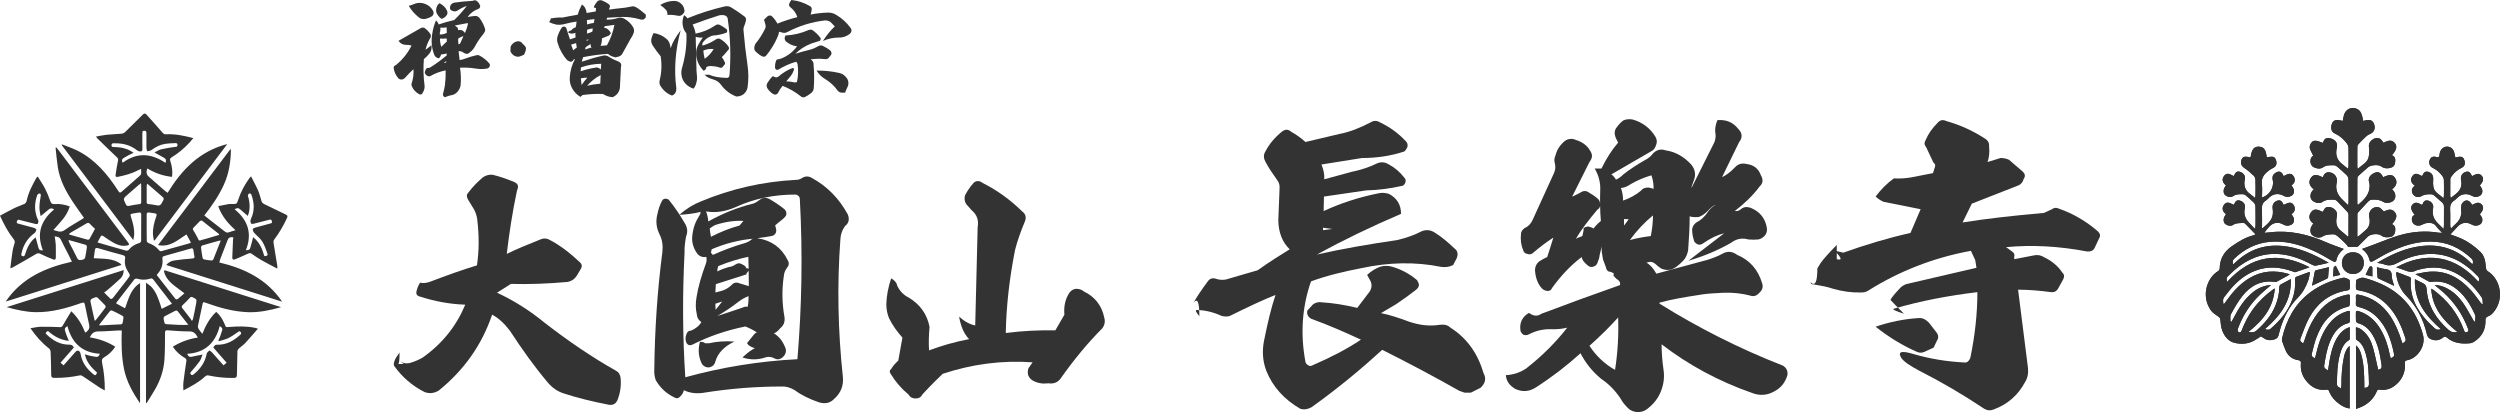 <?xml version="1.0" encoding="UTF-8"?><svg id="_レイヤー_2" xmlns="http://www.w3.org/2000/svg" viewBox="0 0 2432.16 400.94"><defs><style>.cls-1{fill:#333;}</style></defs><g id="_レイヤー_1-2"><path class="cls-1" d="M419.11,273.84c15.68-5.94,30.65-11.41,44.91-15.68,2.14-14.5,2.14-29.23.24-44.91-.48-3.33-1.43-6.42-3.09-9.5l-5.94-9.74c-1.43-2.61-1.43-4.75.24-6.42,4.75-6.42,9.74-11.17,14.5-15.21,2.85-1.9,5.94-2.61,9.27-2.38,7.6,1.9,14.5,4.28,21.15,7.13,3.56,1.66,4.51,4.04,2.61,8.08-4.51,21.15-7.6,41.58-9.98,61.78,10.22-4.99,21.39-9.5,33.27-14.26,2.85-1.19,5.94-.95,9.03.95,9.98,5.23,19.72,12.83,29.23,21.86,1.66,1.66,1.9,3.56.71,5.7l-4.04,6.89c-2.14,3.33-5.23,5.47-9.27,6.18-18.3,1.66-36.59,2.38-54.89,1.9l-13.54,8.55c16.4,7.6,31.84,17.35,46.34,29.23,22.34,17.35,45.62,33.27,69.62,46.81,2.38,1.19,3.8,3.56,4.28,6.89.71,7.37-.24,14.5-3.09,21.62-1.66,3.56-4.28,4.99-8.08,4.51-15.92-3.09-30.65-6.65-44.44-11.17-5.7-1.9-10.69-5.23-14.97-10.22-13.31-15.68-25.43-32.79-37.07-50.61-5.23-6.89-10.93-12.36-17.35-15.68-9.98,29.46-27.33,53.94-52.04,73.9-4.51,2.61-8.79,3.09-13.54,1.43-11.88-5.94-21.86-14.5-29.7-25.43-1.19-2.38.48-6.89,5.23-13.07,0,7.37-.47,11.17-1.43,11.17-1.19,0,.71,0,5.47,0l-3.09-2.61c2.61,1.9,5.7,2.38,8.79,1.66,4.51-1.19,8.79-3.09,12.59-5.23,19.25-13.54,33.03-30.89,41.58-51.56-14.5-.47-29.23-3.09-43.96-7.84-3.09-.71-4.28-2.61-3.33-5.7.71-2.85,1.66-5.23,3.33-7.84,3.33.71,6.89.24,10.46-1.19Z"/><path class="cls-1" d="M681.45,196.14c29.47-12.36,60.36-19.49,92.91-21.15,1.9,0,3.8-.48,5.7-1.66,3.33-2.14,6.42-2.14,9.74-.24,15.21,8.32,26.61,20.2,34.93,35.41,1.9,4.51,1.19,8.55-2.61,11.41-2.61,3.56-4.28,7.84-4.52,12.59-3.33,44.91-2.38,89.58,2.38,134.02.95,8.79-2.14,16.16-8.79,21.86-3.8,3.8-8.32,4.75-14.26,3.09-9.03-3.09-17.11-6.89-23.76-11.88-4.04-2.38-8.08-3.8-12.83-3.56-24.24,0-49.9,1.9-76.51,6.18-7.13.95-13.31,0-18.54-2.61-.24,1.9-1.43,4.04-3.56,6.18-1.66,1.9-3.8,2.14-5.94.71-7.84-3.8-13.54-9.27-17.82-16.63-1.19-3.09-1.66-6.89-1.43-10.93.48-37.54,2.85-75.33,7.84-113.58.71-6.18,0-11.64-2.38-16.63-3.56-6.89-4.28-13.54-2.38-20.67.95-4.75,2.38-8.79,4.51-12.83.71-1.19,1.9-1.9,3.09-1.9,1.66,0,2.85.47,3.56,1.19,5.7,7.13,10.69,14.5,15.21,22.34,2.85,4.28,3.33,8.79,1.43,13.31-.95,5.46-1.66,10.46-1.43,15.45-2.14,41.35-1.9,81.74.71,121.43,35.41-9.74,71.53-15.68,109.07-17.58,4.28-51.09,5.23-102.65,2.38-155.41,0-1.43-.48-2.61-1.43-3.56-.95-.71-1.9-1.19-3.09-1.19-20.44,0-39.45,3.8-57.27,11.88-9.98,4.51-19.72,6.18-29.47,4.51,1.19,3.09,1.9,6.18,2.14,9.74,13.78-7.6,28.04-13.54,43.72-17.35,2.14-.71,4.04-1.9,6.18-3.56,3.09-2.38,6.18-2.61,9.5-.95,4.99,2.85,9.74,5.94,14.73,9.98,1.19,1.19,1.9,2.61,1.9,4.28,0,1.43-.71,2.61-1.9,3.8-.71.71-2.14,2.14-4.75,4.04-2.61,2.14-4.04,3.33-4.28,3.56l.95,3.8c.24,1.66,0,3.33-.95,4.51s-2.14,1.9-3.8,2.14c-3.56.71-8.79,1.43-15.92,2.38-14.97,1.19-28.75,4.75-42.06,10.46l-.71,3.33,1.9,2.14c9.5-4.28,19.96-8.32,31.6-11.64,1.9-.71,3.56-1.43,4.51-2.14,1.9-2.14,4.51-2.85,7.6-2.38,13.31,2.14,23.05,9.03,28.99,21.15,1.66,2.61,1.43,5.23-.48,7.37-1.66,2.38-2.85,4.75-3.09,7.37-2.14,13.78-1.9,27.33.47,40.4.71,4.52-.47,8.32-4.04,11.17-2.14,2.61-4.04,4.28-6.18,4.99,4.51,2.85,8.08,6.89,10.46,12.59,2.14,3.8,1.43,7.6-1.9,10.69-2.14,1.9-4.75,2.61-7.37,1.43-3.33-1.9-6.89-2.38-10.46-.95-6.89,2.14-13.78,2.14-21.39-.24,4.75-4.51,9.03-7.6,12.12-9.03-4.04-1.19-6.65-2.85-7.6-4.99,5.47-6.89,8.32-10.46,9.03-10.22.24.24.47.24.71,0-3.09-2.14-7.13-4.28-11.41-5.94-18.77,3.8-35.88,9.74-51.8,17.82-2.61.95-4.51.24-5.7-2.38-.95-2.61-.95-5.23.24-8.08.71-2.14,2.14-3.33,4.51-3.33,4.28-1.9,7.84-4.51,9.98-8.32-2.61-1.66-4.28-4.28-4.51-7.84-1.19-5.23-1.19-10.46-.24-16.16,1.66-10.69,4.99-21.62,9.27-33.27.71-2.14.71-4.04.24-6.18l-1.9.24c-2.85,0-4.99-1.19-6.65-3.09-3.33-4.51-5.23-9.5-5.23-15.21.24-4.75,1.19-9.5,2.61-13.31.95-2.61,2.61-5.94,4.99-9.74.71-.95.71-1.9.47-2.61-5.23,1.43-12.36,2.38-20.44,2.85,6.89-6.18,13.78-10.22,20.44-12.83ZM685.96,333.96h3.8c7.13-1.66,15.68-2.38,24.71-1.66-9.98,4.75-16.16,11.17-18.54,19.49-.71,3.09-2.85,4.99-6.18,5.7-2.61,0-4.75-.71-6.65-3.09-3.56-6.65-4.28-14.26-2.14-21.86,2.38,0,4.04.48,4.99,1.43ZM691.67,230.36c8.79-4.51,18.06-8.32,27.8-10.93l3.8-4.51c-8.32-.48-17.11.71-26.85,3.8-1.9.71-3.8,1.9-5.94,3.56.24,2.85.71,5.7,1.19,8.08ZM708.78,259.82c2.61-.24,4.99-1.19,6.89-2.61,2.14-1.43,4.28-1.43,6.42,0,2.14.95,3.56,2.14,4.04,3.8,3.33,0,3.33,1.66.24,4.75l-.24,1.19c-15.21,4.75-25.19,8.08-29.7,9.5,0,.71-.24,3.33-.48,8.08l4.75-1.19c4.28-.95,7.84-3.09,10.93-5.94,2.14-2.61,4.75-3.09,8.08-1.66l8.79,2.61c0-10.69-.24-20.2-.47-28.51-9.5,1.9-19.25,4.99-29.23,9.03-.71,1.66-.95,3.56-.95,5.23,3.09-1.66,6.89-3.09,10.93-4.28ZM696.18,301.41l6.42-8.08-6.65,2.14.24,5.94ZM722.32,299.27c1.9-.95,3.56-1.19,4.99-.71.71-2.61.95-6.18.95-10.46-3.33,1.19-6.65,3.09-9.5,5.23-6.42,4.99-13.31,9.74-20.91,14.02,8.55-2.61,16.87-5.46,24.48-8.08Z"/><path class="cls-1" d="M946.88,178.32c1.19-1.43,2.61-2.14,4.28-2.14s3.09.48,4.51,1.66c14.26,7.13,27.09,16.4,38.73,27.8,3.56,2.61,4.28,5.94,2.61,9.98-3.8,9.03-7.13,18.3-9.5,27.56-5.47,27.56-8.55,54.65-9.03,80.79,16.4-2.14,32.55-2.85,48.24-2.61l8.79-15.21c-.71-7.84.71-14.97,4.75-21.15,1.9-2.61,4.04-3.8,6.65-4.04,3.09,0,5.7.95,7.6,2.61,10.46,4.99,17.35,13.54,19.72,25.19,1.19,3.8.47,7.37-1.66,10.46-14.26,14.26-27.8,30.65-40.87,49.19-2.61,3.56-6.65,5.23-11.41,4.51l-5.23.24c-3.8-.24-7.13-1.19-10.22-2.85-4.51-2.85-5.94-6.65-4.28-12.12l4.04-5.7c-29.47-2.14-58.69,1.66-87.45,11.17-3.56,3.33-10.22,9.74-19.49,19.72-1.66,3.09-3.8,4.28-6.89,4.28s-5.46-1.19-6.89-3.8c-7.13-5.94-12.59-12.36-17.11-19.72-1.66-2.14-1.43-3.8.24-5.23,1.66-2.85,4.04-5.47,6.89-8.08l4.04-22.34c-5.23-5.94-9.74-12.12-13.07-19.01-1.66-4.04-2.61-8.79-2.61-13.54.24-8.32,1.9-16.87,4.75-25.19,3.56,2.14,5.46,4.51,5.94,7.37,2.38,4.99,6.18,9.03,11.17,11.41,10.69,6.42,17.82,15.92,20.2,28.51-.71,8.08-.95,15.68-.48,22.81,12.12-4.52,25.19-8.32,38.97-10.93-4.75-4.75-8.08-12.12-9.74-21.86,5.23,4.75,10.69,7.6,15.68,8.55l2.38-95.76c1.19-6.65-.71-12.12-5.94-16.4l-5.23-5.94c-1.66-2.61-1.9-5.46-1.19-8.32,2.14-4.28,4.99-8.32,8.08-11.88Z"/><path class="cls-1" d="M1244.82,183.74c.3-3.3-.3-6-2.4-8.7-5.1-7.2-8.7-12.6-10.8-16.8-2.4-3.9-2.7-7.5-.6-10.8,3.6-7.2,9.3-13.8,15.9-19.2,3.3-2.7,6.3-2.7,9.3,0,4.8,2.7,9.6,6,13.8,9.9l33-7.8c9.6-1.8,19.8-5.7,30.6-11.4,3-1.8,6-1.8,9.3.3,9.3,4.5,17.4,10.2,24.9,18.3,1.5,1.5,1.8,3.3,1.5,5.1-.9,2.1-1.8,3.9-3.3,4.8-13.8,4.5-27.3,6.3-41.1,6.3l-39.3,6.3c2.1,5.1,3,9.9,2.7,14.4l26.4-7.2c8.7-1.8,17.4-4.5,25.2-8.4,3.9-1.5,7.2-1.2,10.8.9,6.3,3.3,11.1,7.5,15.6,13.2,1.5,1.5,1.5,3.3.6,5.4-.9,1.8-2.4,2.7-3.9,2.7-10.8,2.4-21.9,3.9-33.9,4.2l-41.1,6-.3,14.1c16.2-7.5,34.2-13.5,54-17.4,3-.6,6-.3,9.3.6,7.8,3.9,12,10.5,12,19.5-29.4,12.6-56.7,25.8-81.9,39.6,25.2-5.7,51.3-10.2,78.3-14.1,8.7-2.1,16.5-4.8,24-8.7,4.2-1.5,8.1-1.2,12,1.2,6.9,4.2,13.2,9.6,19.5,15.6,3.3,2.4,3.9,5.7,2.1,9.9l-3.3,6.3c-3.6,1.8-7.2,2.4-11.7,1.8-25.2-5.1-51-4.5-77.4,1.2-17.1,3.3-33.6,7.2-49.2,12.9-8.7,24.9-10.5,51-5.4,78.3.3,1.5,1.2,2.4,2.7,3.3,1.2.9,2.4.9,3.6.3,18-7.8,33.9-15.9,47.7-25.2-14.4-6.6-30.3-13.8-48.6-20.4-3-1.8-4.2-4.5-3.6-7.8l5.4-6c2.7-2.1,6-2.7,9-2.1,10.2.6,21.9,2.4,34.2,5.4l12.3-16.2c1.8-3.3,2.1-6,.9-9.3l-3.6-6.6c4.2-3.9,8.7-6.6,13.2-8.1,3.6-.9,7.2-.9,10.5,0,9,2.4,17.4,6.9,24.9,13.2,1.2,2.1,1.8,3.6,1.8,4.5,0,1.8-.9,3.3-2.7,4.8-5.7,4.5-12.3,9.3-19.5,14.1l-14.7,8.7c7.8,1.5,17.1,4.5,27.6,8.4,9.9,3.3,19.5,4.5,29.1,3,4.5-.6,8.1,0,10.8,2.7,16.2,10.2,26.7,25.2,32.4,44.7,2.7,4.8,1.5,9.6-3,13.8l-9.6,4.8h-6l-5.1-1.8c-22.8-12.9-48-26.4-75-39.9-20.7,18.9-43.5,37.8-68.7,55.8-3.9,2.1-7.2,2.7-11.1,1.5-15.6-9-26.7-21.3-33-36.9-3.6-9.6-4.2-19.5-2.1-29.7,3.3-16.2,6.6-30.9,11.1-44.1-12.3,4.8-26.7,11.7-43.2,19.8-2.4,1.5-5.7,1.5-9.3.6-7.8-3.6-16.2-5.7-24.3-5.7-1.5,0-.6,2.1,2.7,6,0-14.4-2.1-18.3-6-12.6,3.3-6,8.4-13.5,14.4-21.6,2.1-2.7,4.8-3.3,8.1-2.1,2.7.9,6,1.2,9.3.6l30.9-9c12.3-8.7,22.8-15.3,31.2-20.4-7.2-6.9-10.8-16.2-11.1-27.9l1.2-30.9ZM1287.12,223.94l9-1.2c-3.3-.3-6.3-.9-9-1.2v2.4Z"/><path class="cls-1" d="M1492.02,245.54c-1.8,1.8-3.9,2.4-6,1.5-2.4-.3-3.9-1.8-4.2-3.9-2.1-4.5-2.7-9.9-2.1-15.6,0-2.1,1.2-3.9,3.6-5.7,3.6-1.5,6.3-4.5,7.8-8.1l20.4-44.7c1.5-3,2.1-6.3,1.2-9.9-.9-2.7-.6-5.4.6-8.1,1.5-5.7,4.5-10.2,9.3-14.1,3.3-2.1,6.9-2.4,10.2-.9,6,1.8,11.1,5.1,14.1,10.5,2.7,3.9,2.4,7.2-.6,11.1l-16.8,33.6c2.1-.6,4.2-2.1,7.5-3.6,3.3-2.4,6.3-2.4,9.3,0,3.6,2.1,6.9,4.2,9.3,6.9.9,1.8,1.2,3.6,1.2,5.1-.3,2.1-1.2,3.6-2.7,4.2-9,10.8-16.2,20.1-21,28.5.3-.3,2.1-1.2,6.3-2.7.3-1.5.9-3.6,1.2-5.7v-2.1c2.7-1.5,4.5-1.8,5.7-1.2,2.4.6,3.6,1.2,3.9,1.8,1.5-2.1,3.9-4.8,7.2-7.5-.9-10.5-.9-20.4-.6-30.3.3-6.9-1.5-14.1-5.4-20.7h6.6c4.8-9.9,10.2-18.3,16.2-25.2l-2.4-4.8c-1.5-4.2-1.2-7.2.9-9.9,2.1-3,4.5-5.4,6.6-6.9,2.7-1.2,5.7-1.5,9-.9,9.6,2.7,17.1,8.4,22.2,16.8,1.5,2.7,1.8,5.4.6,8.1-.9,3-2.4,5.1-5.7,6.6l-37.8,21.9c1.5.9,3,2.7,4.5,5.1,2.1-.9,4.5-2.4,7.2-5.1,6-4.8,13.5-9.6,21.3-14.1,2.4-1.2,4.5-2.7,6.3-4.8,3.6-4.8,8.4-6.3,13.5-4.5,9.9,1.5,18,6.3,24.9,13.8,3.9,4.8,4.8,9.9,2.4,15.9-1.5,3.6-2.1,6-2.1,6.9l21-42c1.8-3,2.7-6.3,2.4-10.2-.9-4.2-.3-9,1.8-13.8,8.4-.6,15,1.8,20.4,8.7,3.9,3.9,4.2,8.4.6,12.9l-16.5,33.9c3.9-1.8,8.4-5.1,12.6-9.6,3-3.3,6.6-4.2,10.8-3.3,7.5.9,12,4.5,14.4,11.1,2.4,4.2,2.1,7.8-1.2,10.8-6.9,9.3-15.3,17.1-24.3,24h1.2c1.8,0,3.3-.6,4.8-1.8,2.7-2.4,6-2.7,9.9-1.2,8.7,3.6,13.8,10.2,15.3,18.9.6,2.7,0,5.4-1.5,7.5-1.8,2.1-3.9,3.6-6.6,4.2-3,.3-6.6.3-9.9,0-6-1.8-11.7-.6-16.8,3.3-12.6,7.2-26.1,12.9-41.4,17.4,13.8-10.5,25.5-19.5,34.8-26.7-6.3,1.5-12.9,4.5-20.7,9.9-3,2.1-5.7,1.5-8.4-1.8-1.5-4.5-2.1-8.1-2.1-12,.3-2.7,1.8-5.1,4.5-6.9,3.3-1.5,6.3-4.2,9-7.5,3.3-5.1,6.6-8.1,9.6-9.3-2.1.3-4.8,2.4-8.1,6-2.1,2.1-4.5,4.2-8.4,5.7-2.7.3-4.8.3-6.6,0-1.8-.3-2.7-.6-2.4-.9,0,10.5-.6,21.6-1.5,33.6-.9,3.9-2.4,7.5-4.8,9.9-3.3,3.3-6,5.7-8.7,7.2-3.6,2.1-7.5,2.4-12.3.6-2.1-1.2-4.2-3-6.6-5.1-2.4-1.8-4.8-2.1-7.5-.9h-.9c3.6,1.8,6.9,5.4,9.9,10.8l49.8-13.5c5.7-1.8,10.2-3.6,14.1-5.7,5.1-3,9.9-2.7,14.7.9,12.3,5.1,20.4,14.4,24.3,27.6,1.2,3.6.3,6.6-2.7,9.3-2.7,3-5.4,3.9-9,2.7-10.5-2.7-21-3.3-31.5-2.4-7.5.3-13.2.9-18.3,1.8-13.8,2.1-26.4,4.2-38.4,7.5v.9c37.5,23.4,77.7,43.8,120,60.3,3.6,2.1,5.1,5.4,4.5,9.3-2.1,7.2-6.3,12.6-13.5,16.2-6.6,3.6-13.8,3.9-20.7,1.2-32.7-11.4-62.1-27.3-88.2-47.4,0,7.8.6,15.9,1.8,24.3,1.2,7.2.3,14.4-2.4,21.3-2.7,6.9-7.2,12.6-13.5,17.4-2.7,2.1-6,3-9.3,3-3.9-.3-6.9-1.5-9.3-3.9-3.3-3.3-5.7-6.3-7.2-9.3-5.4-8.1-11.7-14.4-18.9-19.2-8.7-7.2-15.3-15.6-20.1-24.9-13.2,12-27.6,23.1-43.5,33.3-6.6,4.2-12.9,4.5-19.8,1.5-5.7-3.3-9-7.8-9.3-13.5,6.9-.3,13.5-2.4,19.5-6.3,16.2-12.6,29.4-26.1,40.2-39.9-4.8,1.2-10.5,1.8-17.1,1.5-7.5,0-14.1,1.8-20.4,5.1-1.8.9-3.6.9-5.1.3-2.1-1.5-3-3.3-3-4.8-.9-7.2,2.1-12.9,8.4-16.5,4.2,3.3,8.4,3.6,12,.9,23.7-9,49.2-18.3,76.5-27.9.6-2.4-.6-4.5-3.3-6-3-2.7-3.9-4.2-2.4-4.8-.3-.6-1.2-1.2-3.3-2.1-2.7,0-4.2-1.5-4.8-4.8-.9-2.4-1.8-4.8-2.7-7.2-.9-4.5-1.5-9-1.5-12.6-.3,2.1-.9,5.1-1.8,8.4,0,.9-.3,1.8-.6,3.3-.6,1.5-.9,2.4-1.2,3.3-.6,2.7-2.4,4.2-5.1,4.8-2.1.3-3.6-.3-5.1-1.8-3.3-2.7-5.1-5.1-5.4-7.8-10.5,7.8-20.1,18-28.8,30-.9,2.1-2.1,3-4.2,3s-4.2-.9-5.7-2.4c-3.9-4.2-6-9.9-6.6-15.9-.6-3.9.6-7.5,3.6-10.2,2.7-1.8,5.4-3.3,8.1-4.5,1.5-4.8,3.6-10.8,6-18.9-6,3.9-12.6,8.7-19.2,14.4ZM1546.32,336.44c6.6,9.9,14.7,17.7,24.9,23.4,2.7-17.4,3.6-34.2,3-51-7.5,8.4-16.8,17.7-27.9,27.6ZM1586.82,178.94c-3.9,2.7-7.2,3.9-9.9,3.9,1.5,3.9,2.1,8.1,2.1,12.3,6-2.1,12-5.1,17.4-9.6,1.8-2.4,4.5-3.3,7.8-3,2.1.3,3.6.9,4.5,1.2,0-3.9-.3-8.1-2.1-13.2-7.2,2.1-13.5,4.8-19.8,8.4ZM1580.22,219.14l4.2-5.7c0-.3-1.2-.3-4.5-.3,0,4.8,0,6.9.3,6ZM1585.62,233.54c6.6-1.8,13.2-3,20.4-3.9,1.5-7.8,2.1-14.4,2.1-20.1-8.7,7.2-16.2,15.3-22.5,24Z"/><path class="cls-1" d="M1858.62,226.64l9.9-23.1-36-7.2c-2.4-.9-5.1-2.7-7.8-5.1,5.1-6.9,10.8-12.6,17.7-17.7,5.7.3,11.4,0,16.5-.9l21.6-4.2,1.8-5.7c.9-1.8.3-3.3-1.5-4.8l-6.9-14.7c-1.8-2.1-2.1-4.2-.6-6.9,2.7-6.3,6.6-11.7,11.4-16.5,2.7-3.3,5.4-3.6,8.7-2.1,13.8,3.9,26.1,9.6,37.2,16.8,3.3,1.8,4.8,4.5,4.5,7.8.6,6,0,11.1-1.5,15.3l12.6-3.9c2.4,0,5.4.3,8.4,1.8l13.2,11.4c1.5,1.5,2.1,2.7,2.1,3.9s-.3,2.1-.9,2.7l-1.2,3c-1.2,2.1-3,3.6-5.1,4.2l-44.4,17.4-9,18.3c22.2-3.6,48.6-6.6,79.2-9.3l7.8-3.6c1.8-1.5,4.2-1.8,6.6-.6,13.8,4.8,26.7,12.3,38.1,22.2,2.1,2.1,2.7,4.2,1.2,6.6l-4.5,9.6c-1.5,2.7-3.9,3.6-7.5,3.3-26.7-5.1-53.1-6.6-78.6-4.2l5.4,3.9c2.4,1.5,3.3,3.3,2.4,6l.3,1.8,18.6-3.6c3.9-.9,7.2-.3,10.5,1.8,7.5,3.6,13.5,8.7,17.4,14.7,2.1,1.8,2.4,4.2.9,6.9l-4.8,8.7c-1.5,2.7-3.9,3.9-6.9,3.6-11.1-1.5-21.9-2.4-32.1-2.4l9.6,75.9c.6,5.4-.3,9.9-2.7,13.8-6.9,12.9-16.8,21.6-30.3,26.7-3.6,1.5-6.6,1.2-9.6-.6-20.7-13.8-41.7-26.1-63-36.9-9-4.8-15-8.7-17.7-12.6-3.6-6.3.3-7.2,12.3-3.6,15.3,4.5,31.8,7.2,48.9,8.1,1.8.3,3.3-.3,4.2-1.5.9-.9,1.8-2.4,2.1-4.2,4.2-20.7,6.6-41.7,6.6-62.7-27.6,3.3-54.9,8.4-81.6,16.2-1.2.6,2.4,2.4,10.2,4.8-6.6-6.6-11.1-11.1-13.2-13.5,1.2-2.4,4.5-6.3,9.6-11.7,1.5-1.5,3.3-2.7,5.7-3.6l68.4-15.9-1.2-7.5-4.2-9c-36,6.6-69.3,19.5-99.9,38.7-1.8,1.2-3.9,1.8-6.6,1.8-9,.3-18-.9-27.6-3.6-5.1-1.8-11.4-3-18.6-4.2-2.1,0-3.3-.6-3.3-2.1,4.5,4.2,6.6-.3,6.6-13.5l3.3-5.4c3-4.2,8.4-10.2,15.6-17.4v13.8c5.7,1.5,4.8-1.2-2.4-8.4l8.7,2.1c21.9-7.8,43.8-14.4,65.4-19.2ZM1866.42,309.44c3.9-.3,6.9,1.2,10.2,4.5l7.2,9.3c2.1,2.7,2.4,5.4.6,8.1l-3.3,6.9-9.3,4.2c-2.1.9-4.5.9-6.6,0-13.8-6-27.3-14.1-40.5-24.6,13.2-4.5,27.3-7.5,41.7-8.4Z"/><path class="cls-1" d="M409.69,27.2c1-.5,1.91-.5,3.01-.2,2.61,1.81,4.62,3.92,6.12,6.32.6,1.3.5,2.51-.2,3.61-2.31,3.92-3.81,7.73-4.62,11.44,1.41-.9,3.41-2.41,5.72-4.42.5,3.21-.2,6.02-2.01,8.23-1.71,2.01-3.41,3.81-5.32,5.32-.7,8.43-.5,17.17.7,26.2.1,1.3-.1,2.61-.6,4.02-.5,1.3-1.21,2.61-2.01,3.81-.9.4-1.61.5-2.21.4-3.61-1.91-6.12-4.52-7.63-8.03-.5-1.21-.4-2.61.2-4.02,1.3-4.22,1.71-8.43,1.41-12.55-2.51,2.21-5.22,5.02-8.33,8.53-1.91,1.81-3.81,2.01-6.02.7-2.51-2.81-4.12-5.92-4.72-9.44-.4-1-.2-2.01.5-3.01l2.01-1.21c6.32-5.32,11.24-11.54,14.66-18.57-1.71-.5-3.51-.8-5.42-.7-3.01,0-5.42-1.3-7.23-3.92l21.98-12.55ZM402.26,4.12c3.51-1.61,7.13-1.81,10.84-.5,3.61,1.21,6.33,3.51,8.23,6.93.9,1.91.6,3.71-1,5.22-1.71,1.1-3.61,1.91-5.62,2.41-3.31.9-6.02.1-8.23-2.11-3.51-2.91-6.42-6.32-8.83-10.44,1.61-.3,3.11-.8,4.62-1.51ZM426.76,23.79c4.42-1.51,9.44-3.01,15.16-4.32,4.62-4.42,8.63-9.04,12.25-13.75-3.21,1.1-6.32,2.71-9.54,4.82-.7.5-1.61.7-2.61.5-1.71-.1-3.01-.8-4.12-2.11-.3-1.71,0-3.21.9-4.52.9-1,1.91-1.61,3.01-1.81,5.22-.8,11.24-1.41,18.07-1.81l1.2-.4c.7-.3,1.51-.2,2.41.3,1.91,1.3,3.01,3.11,3.71,5.12,0,.9-.3,1.71-1,2.41l-.8.4c-4.52,1.71-8.03,4.32-10.44,7.93,1.91-.4,4.22-.8,6.93-1,1.91-.2,3.41.5,4.62,2.01,2.31,3.11,4.02,6.32,5.12,9.74.7,1.61.5,3.01-.6,4.52l-.9,1.41c-3.41,4.02-6.12,8.23-8.33,12.45-1.61,2.81-3.92,5.02-6.83,6.73-2.11,0-3.82-.7-5.12-2.01-1.3-.4-2.61-.7-3.71-.7l1,8.73c1.81-.2,4.01-.8,6.32-1.71,2.91-1.1,6.22-2.21,10.14-3.01,1.21-.3,2.11-.1,3.01.4,3.71,2.01,7.03,4.62,9.84,8.13.5,2.01-.2,3.41-2.01,4.32-3.92.8-7.83.8-11.85.1-5.22-.8-10.24-1.1-15.06-.8.9,5.32,1.1,11.04.6,17.07-.3,1.91-1.1,3.81-2.41,5.52-1.3,1.81-3.01,3.11-5.12,3.81-2.81.5-5.32,1.3-7.73,2.31-.9-.3-1.41-.8-1.71-1.51-.3-.7-.4-1.41-.1-2.11.8-2.71,1.3-5.32,1.81-8.03.6-5.02.8-9.84.7-14.46-5.02,1-9.94,2.71-14.66,5.42-.8.5-1.71.5-2.61.2-1.31-.6-2.31-1.61-3.01-3.01,0-1.41.4-2.71,1.21-3.82.5-1,1.1-1.41,2.21-1.1l1.21-.2c5.52-3.31,11.04-7.33,16.66-12.05v-1.91c-1.71.5-3.41.8-5.52,1-.2,1.41-.9,2.61-2.01,3.71-2.01-.2-3.41-1.21-4.42-3.01-2.71-6.83-3.31-13.75-2.11-20.78.6-4.32,1.81-8.63,3.61-13.05,1.41,1.31,2.31,2.61,2.61,3.92ZM434.99,10.54c.5,1.41.4,2.61-.1,3.81-1.1,1.71-2.51,2.81-4.12,3.61-.6.4-1.21.4-1.81,0-1.81-1.41-3.31-3.31-4.32-5.52-.4-1.1-.5-2.31-.3-3.61.3-2.21,1.3-4.22,3.11-5.72,3.61,1.61,6.02,4.22,7.53,7.43ZM428.26,30.22c-.3,1.21-.5,2.31-.4,3.31,2.41.1,4.62-.4,6.83-1.61l-.2-5.42c-1,.3-2.31.5-3.92.5-.9-.2-1.61-.2-2.21-.1.2,1,.2,2.11-.1,3.31ZM429.37,45.58c1.91-2.01,3.61-3.71,5.32-5.12l-.1-3.01c-2.21.2-4.32.2-6.53.1-.1,2.71.4,5.32,1.3,8.03ZM432.08,61.24c1.3-.3,1.91-.4,1.91-.5l.1-1.41c-.9.7-1.91,1.51-2.91,2.41-.7,0-.3-.2.9-.5ZM444.63,26.5c.7.4,1,1.1,1,2.11v.8l1.1-.3c1.1,0,2.01.1,3.01.5,1.31.8,2.11,1.61,2.61,2.51,1.2-2.71,2.21-5.62,2.91-8.83.1-.3,0-.5-.3-.6-.2-.3-.4-.3-.7-.1-5.02,1-8.93,1.71-11.75,2.21l2.11,1.71ZM446.03,43.07l1.51-.5c1.3-2.81,2.41-5.22,3.31-7.33-1.91.4-3.51,1.21-5.12,2.31-.1,1.3,0,3.21.3,5.52Z"/><path class="cls-1" d="M497.94,43.47c1.21-1.71,3.01-2.71,5.02-3.21,1.71-.3,3.11,0,4.32,1,1.1,1.21,2.31,2.41,3.51,3.61.8,1,1.1,2.11.8,3.51-.2,1.1-.6,2.11-1.1,3.31-.2,1.1-.9,1.81-2.01,2.11-1.31.6-2.61,1.1-4.02,1.41-3.41,0-6.02-1.61-7.73-4.92-.3-.5-.3-1.31,0-2.21-.3-1.91.1-3.41,1.21-4.62Z"/><path class="cls-1" d="M536.49,17.87c3.71-.7,7.33-1,10.84-.8,3.41-.7,8.33-1.71,14.76-2.81.8-3.21,2.21-6.42,4.01-9.84,1.71,1.1,2.81,2.41,3.41,3.81.8,1.71,1.2,3.21,1.1,4.42l8.93-1.51.4-2.91c-.3-.4-1.2-.8-2.41-1.1,1-2.41,2.31-4.32,3.82-6.02,1.3-.9,2.71-1.2,4.22-.7,2.31.9,4.52,2.11,6.42,3.41,1.61,1.2,1.91,2.61.8,4.22l-.2,1.31c4.62-.7,8.13-1.1,10.44-1.31,3.61-.3,7.23-.8,10.84-1.61,1.71-.5,3.21-.3,4.72.5,3.31,1.91,6.53,4.42,9.74,7.33l-.1,2.81-1.91,1.81c-1.61.4-3.01.3-4.42-.3-5.62-1.51-11.14-2.21-16.67-2.11-.7.1-3.11.1-7.43.4-4.32.3-6.73.4-7.13.4l-.6,1.81c3.61.1,7.13-.3,10.54-1.41,2.41-.8,4.52-.7,6.52.4,3.82,2.01,6.83,4.92,9.04,8.73.9,2.01.9,3.92.1,5.82-.7,1.91-1.61,3.51-2.61,4.82l-7.83,14.15c-.8,1.81-2.21,2.91-4.02,3.51l-3.11.7c-3.11-.7-5.42-1.71-7.23-3.41-7.93.5-15.96,1.61-24.09,3.21-.7,1.61-1.1,3.01-1.31,4.42,7.03-2.41,13.75-4.42,20.38-5.82,2.01-.6,4.02-.2,5.82,1,2.91,1.91,6.33,3.51,9.94,4.92,1.1.6,1.71,1.3,1.91,2.01.4,1,.4,1.91,0,2.81l-1,19.78c-.1,2.11-.7,3.92-2.01,5.82-1.31,1.81-3.01,3.11-5.12,4.02-3.41-.2-6.53-1.3-9.34-3.11-6.42-.3-12.95.1-19.88,1l-2.11,1.81c-3.41-2.11-6.12-4.82-7.93-8.13-1.91-3.41-2.71-7.03-2.41-10.94.4-6.42,2.11-12.35,5.12-17.67l-1.21.3-.9,1.2c-.8,1.1-1.81,1.3-3.11.8l-2.21-1.1c-4.52-4.92-7.63-10.64-9.54-17.07-.5-1.61-.6-3.41-.3-5.32.9-3.41,2.51-6.73,4.52-9.64.7-.7,1.41-.9,2.31-.8.8.1,1.51.6,1.91,1.41.8,2.31,2.01,6.02,3.61,11.04l5.52-1.91c-.3-1.71-.4-3.11-.2-4.52l-1.51.5c-1.91.6-3.92.3-5.72-.9l1.3-1.41c1.1-.1,2.01-.6,2.61-1.41,1-1.1,2.21-1.81,3.61-2.11.1-.4.2-1.41.5-2.91.2-1.61.3-2.51.3-2.71-3.81.5-8.23,1.51-13.35,2.81-2.31.4-4.32.5-6.22.2-2.81-.6-5.32-1.51-7.63-2.71h.7l2.11-4.01c-1.41.9-1.41,1.1-.1.6ZM556.77,46.38c.5,1.1.7,2.01.7,2.61,1.3-.9,2.51-1.91,3.71-2.81-.3-1.3-.6-2.71-.7-4.22-3.11.9-4.72,1.3-4.82,1.41.2.9.6,2.01,1.1,3.01ZM580.86,65.55c1.71.6,2.91,1.2,3.71,2.11l.3-5.62c-6.52.1-13.15,1.21-19.68,3.51l-.3,3.81c5.12-1.81,10.54-3.01,15.96-3.81ZM565.8,82.72c1.71-2.61,3.61-4.92,5.62-7.13-1.61-.1-3.82.1-6.32.6.3,2.71.5,4.82.7,6.53ZM575.54,46.18l-.6-.7c-.4-1.31-.5-2.21-.2-2.71-2.01,1.21-3.71,2.21-4.92,3.11-.2,1-.4,1.81-.6,2.31,2.41-.9,4.52-1.51,6.32-2.01ZM572.83,38.55c-.6-.1-1.3-.1-2.01.2l-.1,1.21c.4-.3,1.1-.8,2.11-1.41ZM577.75,22.29l.6-3.71c-2.81.3-5.32.6-7.43,1,.2,1.41.3,2.81.2,4.22,2.21-.7,4.32-1.2,6.63-1.51ZM576.24,30.82l.5-3.11c-2.11.1-3.92.6-5.62,1.31v3.71c1.91-.6,3.51-1.2,5.12-1.91ZM583.97,81.41l.4-8.43c-5.22,2.81-9.64,6.32-13.15,10.44,3.92-.9,8.13-1.61,12.75-2.01ZM587.79,27.2c-.1.1.5.1,1.71.1,2.01,1.1,3.71,2.61,4.82,4.92l-1.71,2.31c-3.01,1.2-5.42,2.11-7.03,2.81.1,2.61-.3,5.02-1.3,7.33,1.3-.2,3.31-.4,6.22-.6,3.61-6.52,6.02-13.15,7.23-19.88-2.81.3-6.02.7-9.34,1.2l-.6,1.81Z"/><path class="cls-1" d="M657.97,85.73c.1,1.51-.1,2.91-.8,4.32-.7,1.41-1.91,2.31-3.41,2.91-4.92-1.81-8.73-5.22-11.44-9.74-.8-1.51-1-3.01-.6-4.62,1.91-7.83,2.31-15.86,1-23.89-2.81-3.41-5.52-6.93-7.73-10.44-1.61-2.61-1.91-5.22-.9-7.83.4-1.51,1-2.91,1.81-4.32,4.92.8,9.14,2.71,12.55,5.72,1.61,1.41,2.71,3.21,3.21,5.22.5,1.91.8,3.21.8,3.92,1.51-5.22,4.82-10.94,9.74-17.47-5.22,19.38-6.62,38.05-4.22,56.22ZM655.96.9c2.31,0,4.52.8,6.32,2.41,1.91,1.51,3.01,3.51,3.41,5.72.5,1.61.2,3.01-.9,4.12-1.51,2.01-3.31,2.71-5.72,2.11-3.01-.7-6.33-1-9.74-.7.1-1.91-.3-3.41-1.2-4.72-1.41-1.61-3.31-3.31-5.82-5.02,4.32-2.61,8.83-3.92,13.65-3.92ZM705.25,6.22c2.31-.5,4.32-.1,6.12,1,4.32,2.61,8.63,5.52,12.95,8.83,1.31,1,1.81,2.41,1.31,4.12-.3,1.61-.8,3.11-1.41,4.62-.9,1.71-1.1,3.61-.8,5.62.9,10.64,2.11,21.28,3.71,32.12,1.2,7.83,1.2,15.46.1,22.79-.5,2.51-1.81,4.62-3.82,6.32-2.21,1.61-4.62,2.31-7.23,2.21-6.02-2.41-10.84-6.12-14.46-11.04-2.01-2.91-4.82-4.72-8.13-5.62-3.82-1.1-6.42-2.51-8.13-4.52h4.42c4.02,1.91,9.84,2.91,17.17,3.11,1.41,0,2.31-.7,2.61-2.21,1.51-18.47,1-36.64-1.61-54.81-.1-2.01-1.2-3.21-3.11-3.82-2.01-.5-4.02-.4-5.92.2-8.23,2.61-16.67,5.52-25.2,8.73,1.41,2.81,2.41,5.72,2.91,8.83,6.73-1.3,13.15-3.92,19.07-7.93,1.51-1.2,3.21-1.3,4.92-.3,2.11,1,3.92,2.31,5.72,3.61.8.6,1.1,1.3,1,2.31-.1,1-.7,1.61-1.61,1.71-4.02,1.41-7.93,2.21-11.65,2.41-1.3.1-2.71.6-4.01,1.41-2.11,1-3.92,2.41-5.52,4.32-1.31,1.3-1.71,2.61-1.21,4.12,4.62-1.31,9.04-3.31,13.35-6.22,1.41-.8,2.81-.9,4.02-.1,3.01,1.71,5.62,4.01,7.83,7.13.9,1.41.8,2.71-.5,3.81-1.91,2.41-3.92,4.72-5.92,6.63,1.1,1.3,2.01,2.81,2.71,4.52.7,1.1.6,2.11-.2,3.01l-1.2,1.41c-.9,1.41-2.11,1.81-3.51,1.1-2.11-.7-4.42-1.21-6.83-1.31-2.21-.3-4.22,0-6.02.9,0,1.61-.8,2.91-2.61,3.61-5.02-5.12-7.43-11.04-7.23-17.97,0-2.41.7-4.82,1.91-7.13,1.61-2.91,3.11-5.42,4.52-7.23-2.21.2-4.62,0-6.93-.7l.6,25.8c0,4.52.2,9.04.7,13.55.1,2.31-.3,4.42-1,6.63-.5,1.61-1.21,3.01-2.31,4.42-2.81-.8-5.22-2.21-7.33-4.22-2.01-2.01-3.41-4.32-4.12-7.13-.8-3.31-.7-6.42.4-9.64,3.11-10.94,4.52-21.78,4.02-32.73-2.01-2.41-3.21-5.12-3.61-8.23-.5-3.21,0-6.32,1.31-9.54,1.61,1,2.71,2.01,3.21,3.11,11.75-4.82,23.89-8.73,36.54-11.64ZM685.57,57.22c3.51-2.51,6.42-5.62,8.73-9.44-3.31-.5-6.73,0-10.04,1.41.2,2.71.6,5.32,1.3,8.03Z"/><path class="cls-1" d="M756.25,36.44c-2.71,6.22-6.32,12.05-10.54,17.27-1.1,1.51-2.51,1.91-4.22,1.1-2.11-1-4.22-2.61-6.32-4.72-.7-.5-1.1-1.3-1.31-2.31v-1.91c.1-.9.4-2.01,1.1-3.31,3.61-4.32,6.63-9.13,9.24-14.36.6-1.1.8-2.41.6-3.71l-1.51-5.32,3.41-3.31c.7-.5,1.41-.8,2.31-.8s1.51.3,2.21,1c2.11,2.11,3.81,4.52,5.12,6.93,6.12-2.51,12.65-4.62,19.38-6.32-1.21-3.92-3.61-7.13-6.93-9.74-.9-.7-1.31-1.71-1.1-2.91.4-1.3,1.1-2.71,2.21-4.01,6.53.7,12.55,2.71,18.07,5.92,1.3.8,1.91,1.91,1.71,3.31-.2,1.91-.6,3.51-1.1,4.92,5.42-1.1,10.94-1.71,16.56-1.91,3.11-.1,5.92.6,8.53,2.31,5.42,3.21,10.04,7.43,13.85,12.65.7.9,1,1.91.8,2.91-.2,1.2-.8,2.21-1.71,2.91-3.11,2.41-6.63,3.61-10.54,3.51-5.02,0-10.24,1-15.46,3.31,3.41-5.42,7.23-10.14,11.54-14.15l-4.22-4.32c-1.71-1.1-3.51-1.61-5.42-1.51-12.95,1.51-25.2,5.32-36.84,11.44-1.51.8-3.21.9-4.92.3l-2.91-.8c-.1,1.91-.7,3.71-1.61,5.62ZM757.35,67.66c-.7.4-1.41.4-2.11.1-.7-.4-1.21-1-1.21-1.91-.1-2.31.1-4.52,1-6.73.3-1,1-1.51,2.11-1.41l2.71-.7c6.62-2.61,11.75-6.62,15.56-11.95-4.02-.4-7.63-2.11-11.04-4.92-1.31-1.81-1.31-3.61-.2-5.62,7.83-.4,15.26-2.11,22.49-5.32,1.1-.4,2.31-.5,3.51-.1,3.01,2.11,5.72,4.62,8.03,7.73.3.6.4,1.1.1,1.71-.3.9-.8,1.41-1.51,1.41l-7.53,2.41c-6.12,2.41-11.34,5.72-15.46,9.94,4.42-1.41,8.83-2.61,13.25-3.71,3.11-.7,6.02-1.91,8.83-3.61,1.41-.8,2.81-1,4.22-.5,2.81,1.3,5.42,2.81,7.93,4.92.4.7.8,1.3.9,2.11.1.8-.1,1.51-.6,2.11l-1.91,2.41c-.9,1.21-2.21,1.71-3.61,1.51-3.31-.4-6.63-.5-9.64-.2l-4.42.3,1,1c1.1.9,1.71,2.21,1.71,3.81.7,8.03.8,15.76.2,23.29-.1,1.91-.9,3.41-2.31,4.62-1.81,1.51-3.61,2.61-5.62,3.71-1.61,1-3.11.9-4.62-.3-5.52-4.42-11.44-7.83-17.77-10.24-1.91,2.31-3.31,4.52-4.42,6.83-1.1,1.71-2.61,2.11-4.42,1.3-2.61-1.51-4.52-3.51-5.92-5.72-1-1.61-1-3.21-.1-5.12,1.71-2.71,3.41-5.02,5.42-6.73l1.71.8c1.31.6,2.61.5,3.71-.4,4.02-3.51,8.43-6.22,13.25-8.13.5-.3,1.21-.1,1.91.5,0,.7-.1,1.21-.2,1.31-.9,2.71-2.31,5.12-4.32,7.33l-3.11,3.71c1.51-.1,3.31.1,5.82.5,1.51.5,3.11.6,4.62.2,1.31-5.62,1.51-11.65.6-17.77l-1.2-2.11c-6.02,1.71-11.85,4.22-17.37,7.63ZM816.48,70.97c2.61.6,4.72,1.91,6.42,3.92,1.41,1.41,2.21,3.11,2.41,4.92.2,2.01-.1,3.71-1.1,5.42-.7,1.51-1.41,3.01-2.01,4.92h-3.21c-1.71,0-3.11-.8-4.32-2.31-3.01-4.32-7.03-7.93-11.85-10.94-3.41-1.91-6.22-4.72-8.43-8.23,7.63-.1,14.96.7,22.08,2.31Z"/><path class="cls-1" d="M5.45,293.5c15.59-23.08,38.62-33.06,64.52-38.95-1.43-2.89-2.64-5.41-3.9-7.89-2.26-4.45-4.64-8.83-6.78-13.34-1.23-2.6-3.31-3.16-6.11-3.33.39,2.76.96,5.33,1.07,7.93.18,4.23.06,8.47.05,12.71,0,1.82-.95,2.42-2.58,1.74-4.12-1.71-8.31-3.31-12.28-5.33-1.75-.89-2.78-.86-4.45.13-7.49,4.46-15.1,8.71-22.68,13.02-.48.27-1.05.39-2.27.83.72-5.72,1.28-10.96,2.08-16.17.41-2.69,1.09-5.38,1.96-7.96.55-1.64.31-2.75-.73-4.08-5.41-6.91-9.58-14.54-13.34-22.99,4.78-2.53,9.39-5.13,14.15-7.45,3.13-1.53,6.51-2.54,9.65-4.04.92-.44,1.82-1.67,2.04-2.69,1.76-8.35,5.63-15.77,9.84-23.06.11-.19.38-.28,1.06-.77,2.41,3.92,5.02,7.66,7.09,11.66,1.98,3.82,3.59,7.86,4.99,11.93.8,2.33,1.8,3.38,4.39,3.15,4.95-.45,9.74.52,14.64,2.26-1.39,4.59-3.65,8.62-6.55,12.25-2.88,3.61-6.07,6.97-9.34,10.68,3.72,1.04,6.93,2.98,10.94.07,5.3-3.85,11.13-6.98,16.72-10.43.68-.42,1.33-.9,2.08-1.41-3.57-5.09-7.08-9.89-10.37-14.84-7.1-10.65-13.17-21.81-15.13-34.68-.95-6.21-1.44-12.48-2.15-18.72.27-.09.53-.19.8-.28,1.09,1.38,2.21,2.75,3.27,4.16,22.07,29.3,44.14,58.61,66.21,87.92,1.78,2.37,1.59,2.94-1.36,3.44-4.6.78-8.76-.71-12.65-2.88-3.25-1.82-6.34-3.96-9.4-6.1-1.46-1.02-2.43-1.25-3.29.6-.79,1.7-1.74,3.32-2.77,5.28,4.28,1.25,8.15,2.4,12.04,3.51,5.03,1.44,10.09,2.82,15.11,4.29,1.53.45,2.64.26,3.71-1.08,2.57-3.25,6.07-5.06,10-6.22.68-.2,1.57-1.27,1.58-1.94.11-8.57.05-17.14.09-25.71,0-1.55-.64-2.16-2.1-1.96-1.89.26-3.79.51-5.66.9-2.95.62-3.03.81-2.12,3.63,1.81,5.64,3.37,11.32,3.01,17.32-.08,1.42-.49,2.82-.88,5-23.55-31.28-46.59-61.88-69.63-92.48.12-.22.25-.45.37-.67,3.23,1.25,6.48,2.45,9.7,3.75,17.42,7.04,29.92,19.8,40.48,34.81,1.67,2.38,3.29,4.81,4.86,7.26.83,1.3,1.59,1.42,2.77.38,5.91-5.25,11.83-10.49,17.81-15.66,2.13-1.84,1.21-4.07,1.29-6.68-1.22.53-2.18.87-3.08,1.35-6.22,3.36-13,5.01-19.84,6.44-1.66.35-2.14-.69-1.93-2.04.71-4.57,1.36-9.17,2.36-13.68.35-1.56.1-2.25-1.03-3.32-6.47-6.09-12.81-12.32-19.18-18.52-.34-.33-.59-.77-1.24-1.66,3.64-.64,6.91-1.41,10.21-1.75,4.95-.5,9.94-.61,14.89-1.09,1.15-.11,2.46-.77,3.3-1.58,5.84-5.66,11.58-11.42,17.36-17.15,1.15-1.14,2.23-1.16,3.36.11,5.19,5.84,10.47,11.59,15.55,17.51,1.04,1.21,1.89,1.77,3.49,1.7,8.89-.41,17.5,1.31,26.54,3.77-1.3,1.53-2.35,2.86-3.5,4.11-5.2,5.67-11.04,10.62-17.63,14.6-1.62.98-1.79,1.83-1.22,3.59,1.61,4.91,2.46,9.96,1.62,15.35-8.7-.94-16.61-3.66-23.91-8.15-1.46,3.34-.95,5.98,1.37,8.02,5.32,4.66,10.63,9.32,15.96,13.97.61.53,1.3.96,2.32,1.7,13.78-22.48,31.05-40.5,58.05-47.45-23.73,31.5-47.17,62.6-70.61,93.71-.26,0-.52,0-.79,0-.3-1.78-.76-3.55-.87-5.34-.41-6.26,1.15-12.22,3.2-18.04.7-1.98.33-2.74-1.71-2.95-1.81-.18-3.61-.55-5.42-.8-1.44-.2-2.22.41-2.21,1.92,0,8.57-.05,17.14.08,25.71.01.74.99,1.85,1.76,2.13,4.01,1.45,7.49,3.53,10.14,6.96.44.57,1.6,1.09,2.24.92,9.15-2.46,18.26-5.04,27.38-7.61.38-.11.71-.39,1.44-.8-1.45-2.66-2.85-5.22-4.32-7.9-8.56,5.38-15.93,12.77-27.67,10.39,23.65-31.35,46.94-62.23,70.24-93.11.22.09.44.18.66.27-.13,11.81-1.93,23.34-6.91,34.2-4.9,10.7-11.51,20.37-18.97,29.81,2.3,1.83,4.35,3.5,6.44,5.12,4.53,3.52,9.11,6.99,13.61,10.56,1.24.99,2.39,1.25,3.89.69,1.91-.71,3.89-1.22,6.44-2.01-7.45-6.65-13.46-13.75-16.87-23.43,3.53-.7,6.88-1.43,10.25-2.01,1.13-.2,2.33-.05,3.49-.05,4.35,0,4.32,0,5.75-4.25,2.52-7.46,6.13-14.36,10.74-20.73.37-.52.85-.96,1.73-1.94,2.5,4.99,5.03,9.55,7.08,14.31,1.4,3.25,2.03,6.83,3.22,10.19.33.92,1.26,1.87,2.15,2.32,7.14,3.54,14.33,6.98,21.52,10.41,1.65.79,1.77,1.68,1,3.33-3.49,7.49-7.59,14.6-12.61,21.18-.63.82-.56,2.41-.38,3.58,1.15,7.45,2.42,14.87,3.63,22.31.08.46-.06.96-.15,2.1-5.28-2.8-10.3-5.31-15.17-8.09-3.32-1.89-6.49-4.05-9.61-6.26-1.4-.99-2.38-.77-3.82-.08-4.1,1.96-8.31,3.67-12.5,5.44-1.87.79-2.69-.13-2.62-1.95.21-5.71.46-11.43.72-17.14.04-.8.22-1.6.34-2.4-3.53-.25-4.63.3-5.74,3.1-2.44,6.18-4.8,12.4-7.18,18.61-.29.76-.44,1.57-.78,2.81,24.51,5.88,46.22,16.17,61.13,38.15-37.74-11.94-75.06-23.75-112.77-35.68,2.23-2.58,4.78-3.93,7.51-4.35,5.81-.89,11.68-1.48,17.55-1.92,2.14-.16,2.84-.64,2.26-2.8-.47-1.75-.56-3.61-.88-5.41-.24-1.34-.84-2-2.43-1.55-8.54,2.46-17.11,4.86-25.67,7.23-1.35.37-2.25.83-2.04,2.51.71,5.79-.88,10.86-4.9,15.13-.22.23-.32.56-.57,1,6.03,7.73,12.04,15.48,18.14,23.17.31.4,1.62.55,2.02.24,2.22-1.72,4.31-3.62,6.73-5.71-8.26-6.65-17.63-11.12-19.94-21.61.21-.28.42-.55.62-.83,37.55,11.9,75.1,23.8,113.35,35.93-11.07,3.1-21.49,5.29-32.32,4.88-14.05-.53-27.38-4.26-40.49-8.97-3.08-1.11-3.1-1.22-3.82,2.08-1.47,6.73-2.92,13.47-4.25,20.24-.18.92.14,2.13.64,2.96.94,1.52,2.18,2.86,3.66,4.74,3.27-8.24,7.19-15.47,13.48-21.37,3.72,3.2,6.11,7.13,7.97,11.42,1.65,3.83.88,3.58,5.33,3.24,8.05-.62,16.13-.77,24.12.83.79.16,1.56.43,3.17.88-4.34,4.95-8.27,9.62-12.43,14.08-1.86,1.99-4.25,3.47-6.26,5.33-.67.63-1.24,1.72-1.27,2.63-.25,7.64-.41,15.29-.49,22.93-.02,2.1-.74,2.93-2.93,2.96-8.27.1-16.45-.64-24.52-2.39-1.54-.33-2.43-.02-3.51.97-6.11,5.64-13.35,9.52-21.15,13.52,0-2.92-.25-5.47.05-7.95.82-6.83,1.82-13.64,2.85-20.45.21-1.41.01-2.26-1.32-3.04-4.7-2.77-8.73-6.3-11.86-11.04,7.53-4.64,15.54-7.59,24.39-8.93-2.02-3.54-3.82-6-8.17-5.97-7.06.05-14.13-.5-21.18-1.06-2.34-.18-2.59.65-2.6,2.61-.08,8.64.03,17.29-.56,25.9-.71,10.33-3.97,20.02-9.16,28.99-2.6,4.5-5.44,8.88-8.17,13.31-.2-.09-.41-.19-.61-.28v-116.83c2.13,1.65,4.06,2.74,5.47,4.3,4.4,4.87,6.47,10.97,8.51,17.05.39,1.16.74,2.34,1.27,4.06,3.4-1.68,6.51-3.22,10.02-4.95-2.88-3.74-5.4-7.02-7.93-10.29-3.36-4.34-6.79-8.63-10.06-13.05-.98-1.33-1.89-1.54-3.35-1.05-4.15,1.39-8.31,1.27-12.51.04-.8-.24-2.26.06-2.73.65-5.83,7.37-11.54,14.84-17.27,22.29-.14.18-.17.45-.42,1.14,2.75,1.49,5.53,3,8.61,4.67,3.43-9.15,5.33-18.72,14.61-24.47v116.88c-7.31-10.61-13.25-21.34-15.69-33.64-2.41-12.12-2.53-24.44-2.12-37.18-1.26,0-2.29-.05-3.32,0-6.65.34-13.29.93-19.94.96-3.99.02-5.98,2.12-7.86,5.68,8.88,1.55,17.12,4.29,24.83,9.17-2.84,4.21-6.22,7.64-10.43,10.03-2.54,1.45-2.95,2.85-2.37,5.68,1.76,8.62,2.68,17.37,2.6,26.75-1.7-.88-3.14-1.47-4.41-2.31-5.8-3.86-11.53-7.81-17.33-11.66-.66-.44-1.68-.76-2.42-.61-8.26,1.71-16.58,2.53-25.02,2.46-2.11-.02-2.95-.6-2.97-2.81-.07-7.53-.26-15.06-.57-22.59-.05-1.12-.7-2.58-1.56-3.25-7.01-5.38-12.68-11.92-18.07-19.67,3.61-.55,6.76-1.36,9.92-1.43,6.23-.12,12.47.1,18.7.36,1.64.07,2.28-.55,3.02-1.87,2.09-3.76,4.39-7.39,6.61-11.08.48-.79.94-1.6,1.48-2.51,6.69,6.3,10.55,13.29,13.57,20.83,3.37-1.99,4.53-4.32,3.84-7.62-1.37-6.5-2.87-12.97-4.13-19.49-.48-2.5-1.44-2.5-3.56-1.74-14.23,5.07-28.7,9.08-44,8.93-9.56-.09-18.77-2.2-28.57-4.91,38.27-12.11,75.93-24.03,113.93-36.05-.18,3.26-1.04,6.04-3.04,7.99-4.15,4.04-8.62,7.75-12.98,11.56-.8.7-1.74,1.25-3.11,2.21,2.22,2.26,4.22,4.4,6.4,6.35.25.22,1.74-.44,2.22-1.04,4.84-6.14,9.61-12.34,14.37-18.55,2.63-3.43,2.6-3.44.19-7.12-2.52-3.84-3.56-8.04-2.76-12.58.34-1.92-.19-2.83-2.17-3.36-8.03-2.13-16.04-4.37-24-6.73-2.07-.62-2.96-.14-3.23,1.91-.33,2.53-.71,5.05-1.1,7.8,9.36.76,18.84-.24,26.58,5.82.02.29.04.57.06.86-37.32,11.81-74.64,23.62-112.42,35.57ZM52.69,203.72c-2.41-1.51-3.94-1.18-5.53.23-2.46,2.19-5.07,4.2-7.65,6.3-.35-2.4-1.18-5.49-1.15-8.56.04-3.79.67-7.59,1.31-11.35.27-1.59-.48-2.2-1.58-2.05-.75.1-1.73,1.05-2,1.83-2.8,8.19-2.77,16.27,1.1,24.22.41.84.1,2.26-.35,3.18-.21.43-1.63.55-2.4.36-5.25-1.26-10.49-2.58-15.7-4-1.69-.46-1.98.49-2.37,1.69-.46,1.41.31,1.69,1.43,1.98,4.99,1.29,9.97,2.6,14.92,4.02,1.01.29,2.7,1.23,2.64,1.64-.2,1.26-.79,2.83-1.77,3.54-6.93,4.96-10.92,11.69-12.73,19.89-.26,1.19-.42,2.05,1.05,2.52,1.59.51,2.04-.33,2.47-1.58.77-2.28,1.49-4.59,2.52-6.76,1.84-3.91,4.35-7.34,7.78-9.93.98,3.59,1.95,6.92,2.79,10.29.54,2.19,1.98,2.54,4.31,2.35-6.47-16.01-2.1-29.07,10.92-39.81ZM246.27,230.75c6.21,4.82,8.9,11.45,10.91,18.45,1.88-.21,3.82-.22,2.92-2.65-1.46-3.95-2.71-8.11-4.94-11.61-2.04-3.21-5.34-5.6-7.92-8.49-.79-.88-1.28-2.23-1.39-3.41-.04-.45,1.28-1.29,2.1-1.52,4.79-1.38,9.61-2.66,14.43-3.93,1.31-.35,2.69-.36,2.13-2.46-.54-1.99-1.74-1.56-3.07-1.22-4.98,1.3-9.96,2.62-14.96,3.83-.73.18-2.09.04-2.31-.38-.46-.91-.66-2.17-.44-3.17.34-1.52,1.2-2.91,1.7-4.41,2.34-7.03,1.52-13.94-.98-20.74-.18-.49-1.38-1.05-1.84-.88-.63.24-1.28,1.1-1.41,1.78-.14.75.31,1.6.52,2.41,1.62,6.25,1.56,12.4-.66,17.71-2.46-2.1-5.07-4.26-7.59-6.53-1.65-1.48-3.17-1.33-5.16.11,13.09,10.68,17.28,23.85,10.86,39.83,3.3-.27,3.71-.41,4.44-2.73.98-3.14,1.71-6.37,2.66-9.98ZM61.84,355.43c4.04-4.56,7.82-8.86,11.64-13.13,1.75-1.95,3.87-1.41,4.69,1.15.13.4.26.79.33,1.2,1.35,7.96,5.78,14.01,11.85,19.03,2.34,1.94,2.68,1.83,4.13-1.12-5.34-4.83-10.31-10.01-11.89-17.86,2.11.61,3.67,1.15,5.28,1.51,1.7.38,3.45.52,5.15.89,2.29.5,3.28-.72,4.13-2.93-17.32-1.05-27.3-10.6-31.51-26.86-2.25,1.21-3.11,2.61-2.26,4.82.48,1.24.8,2.53,1.27,3.77.68,1.79,1.43,3.56,2.31,5.73-8.24-.9-14.59-4.6-20.36-9.7-1.02,1.01-3.15,1.62-1.47,3.24,6.15,5.91,13.15,10.21,22.05,10.12,2.16-.02,3.7.53,4.66,2.8-4.22,4.82-8.52,9.73-12.95,14.78,1.05.91,1.84,1.59,2.93,2.54ZM212.88,331.94l-.4-.79c.65-1.51,1.37-2.99,1.94-4.52.58-1.55.88-3.21,1.53-4.73.93-2.2-.1-3.39-2.19-4.67-4.23,16.4-14.29,25.98-31.69,26.98,1.08,2.37,2.2,3.45,4.6,2.85,3.26-.82,6.58-1.35,10.37-2.11-.97,2.33-1.5,4.67-2.79,6.48-2.48,3.5-5.35,6.73-8.16,9.99-.79.91-1.44,1.54-.48,2.72.92,1.14,1.67.93,2.7.1,6.49-5.22,11.15-11.54,12.74-19.92.24-1.24,1.5-2.44,2.59-3.26.29-.22,1.87.94,2.58,1.72,3.74,4.11,7.38,8.3,11.21,12.63,1.05-.87,1.91-1.58,3.05-2.52-4.45-5.09-8.75-10-13.02-14.87,1.89-2.62,1.89-2.66,4.26-2.64,8.8.06,15.79-3.95,22.03-9.7.93-.85,1.28-1.6.32-2.71-1.06-1.23-1.79-.49-2.73.14-3.03,2.03-5.97,4.27-9.22,5.85-2.88,1.4-6.14,2.03-9.24,2.99ZM150.34,148.33c2.27-1.14,4.15-2.54,6.25-3.04,4.33-1.03,8.77-1.62,13.17-2.32,1.26-.2,2.84.27,2.89-1.81.05-2.27-1.63-1.96-2.98-1.9-3.06.15-6.16.22-9.18.72-4.94.8-9.23,3.12-13.26,6.07-1.05.77-2.68.77-4.04,1.12-.25-1.07-.71-2.14-.73-3.21-.08-4.74-.06-9.49-.02-14.23.01-1.49-.13-2.56-2.09-2.55-1.92.02-1.86,1.15-1.86,2.46.02,4.99-.11,9.99.06,14.98.07,2.12-.7,2.96-2.65,2.69-.9-.12-1.89-.51-2.59-1.08-6.42-5.17-13.88-6.93-21.92-6.83-1.21.02-2.86-.29-2.91,1.81-.05,2.14,1.55,1.72,2.81,1.82,2.24.19,4.52.17,6.7.61,4.21.85,8.27,2.18,11.93,5.02-1.84.88-3.42,1.57-4.95,2.38-1.61.85-3.19,1.78-4.75,2.73-1.81,1.11-2.03,2.57-.87,4.56,13.93-10.34,27.85-9.27,41.64.12.98-2.42.53-3.87-1.32-4.89-2.97-1.63-5.91-3.3-9.37-5.24ZM213.32,228.5c-.25-.57-.29-.86-.46-.99-5.4-4.29-10.79-8.59-16.27-12.78-.41-.31-1.74-.01-2.22.45-2.04,1.95-3.83,4.16-5.89,6.09-1.09,1.03-1.1,1.76-.33,2.95,1.34,2.09,2.55,4.27,3.72,6.46,2.02,3.79,1.05,3.94,5.67,2.37.86-.29,1.78-.42,2.65-.68,4.34-1.27,8.68-2.56,13.11-3.87ZM214.76,234.09c-.83,0-1.08-.05-1.3,0-5.6,1.55-11.21,3.06-16.77,4.73-.55.16-1.19,1.35-1.12,1.99.37,3.37.91,6.73,1.52,10.07.1.57.8,1.34,1.34,1.46,2.35.49,4.74.86,7.14,1.08.63.06,1.72-.44,1.93-.96,2.45-5.98,4.77-12,7.26-18.38ZM137.16,178.25c-.98.74-1.64,1.18-2.22,1.69-3.52,3.04-7.01,6.12-10.53,9.16-4.76,4.11-4.71,4.07-1.99,9.63.72,1.48,1.45,1.89,3.07,1.55,3.4-.71,6.84-1.29,10.28-1.72,1.57-.2,1.61-1.08,1.61-2.22,0-5.15,0-10.3,0-15.45,0-.71-.11-1.41-.2-2.63ZM92.45,222.63c-1.62-1.55-3.34-3-4.82-4.67-1.14-1.29-2.03-1.49-3.57-.56-4.9,2.97-9.91,5.76-14.86,8.64-.73.42-1.37,1-2.16,1.58.47.4.63.64.84.7,5.82,1.66,11.64,3.34,17.48,4.91.5.13,1.49-.31,1.75-.77,1.77-3.09,3.41-6.25,5.33-9.83ZM143.27,178.69c-.28.86-.55,1.3-.55,1.75-.03,5.4,0,10.81-.02,16.21,0,1.34.55,1.87,1.95,1.93,1.73.07,3.46.37,5.17.7,6.14,1.18,6.09,1.18,8.99-4.33.76-1.45.61-2.34-.66-3.4-3.27-2.7-6.42-5.54-9.62-8.32-1.67-1.45-3.35-2.9-5.26-4.54ZM96.57,315.88c.11.24.22.48.33.72,7-.35,14-.67,21-1.09.49-.03,1.23-.69,1.34-1.18.42-1.85.73-3.75.86-5.64.03-.51-.62-1.3-1.16-1.59-3.21-1.72-6.45-3.38-9.75-4.93-.55-.26-1.74-.15-2.06.25-3.58,4.43-7.06,8.96-10.56,13.46ZM183.29,316.08c-3.74-4.81-7.17-9.27-10.71-13.64-.3-.37-1.51-.36-2.08-.09-2.4,1.13-4.68,2.51-7.07,3.66-4.87,2.34-4.81,2.29-3.54,7.64.33,1.41.98,1.67,2.2,1.73,3.82.19,7.63.53,11.45.67,3.05.11,6.11.02,9.76.02ZM67.12,233.6c-.18.17-.36.35-.53.52.38.89.7,1.8,1.14,2.65,2.39,4.65,4.97,9.21,7.15,13.96.98,2.13,2.2,2.63,4.23,2.13.72-.18,1.57-.11,2.17-.48.65-.4,1.42-1.1,1.56-1.78.69-3.4,1.25-6.84,1.68-10.28.08-.66-.44-1.91-.94-2.06-5.46-1.65-10.96-3.13-16.45-4.66ZM92.09,311.95c.53-.2.83-.22.96-.38,3.23-4.11,6.48-8.2,9.59-12.39.31-.42.03-1.7-.41-2.2-1.59-1.8-3.43-3.37-5.06-5.13-3.11-3.36-3.04-3.3-7.26-1.5-1.86.8-2.2,1.91-1.76,3.69.63,2.57,1.11,5.17,1.68,7.76.74,3.36,1.5,6.71,2.27,10.15ZM186.52,312.07c.24-.16.48-.31.72-.47.2-.5.48-.99.59-1.51,1.01-4.86,2.09-9.71,2.95-14.59.77-4.37.65-4.35-3.33-6.29-1.15-.56-1.85-.48-2.76.52-2.22,2.45-4.54,4.83-6.97,7.08-1.2,1.11-1.21,1.9-.24,3.11,2.74,3.43,5.41,6.92,8.08,10.41.4.52.64,1.16.95,1.74Z"/><path class="cls-1" d="M2265.53,255.62c-14.61-8.32-29.22-15.01-45.81-16.42-17.01-1.44-31.62,3.77-44.08,15.3-.94.87-1.9,1.72-3.1,2.79-.64-2.38-.78-4.13,1.02-5.58,1.29-1.05,2.43-2.28,3.71-3.34,10.28-8.47,21.87-13.15,35.42-13.37,15.03-.24,28.66,4.35,41.84,10.8,5,2.45,9.73,5.41,14.6,8.12,1.47.82,3.36,1.54,3.82-.71.94-4.67,3.53-8.11,7.21-11.01-5.72-2.16-11.34-4.01-16.73-6.36-8.72-3.8-17.6-6.9-26.98-8.7-9.06-1.73-18.11-2.29-27.27-1.21-2.07.24-4.15.4-6.22.6,1.45-2.44,3.1-4.29,4.79-6.11,3.84-4.12,8.9-4.79,13.79-1.93,2.6,1.52,5.37,1.38,7.86-.07,2.18-1.27,2.67-3.66,2.19-5.94-.29-1.39-1.41-2.61-2.31-4.16,3.14-1.9,4.2-5.23,2.35-8.51-2.66-4.73-6.56-1.91-9.93-.49-1.66-3.93-3.37-5.02-6.16-4.11-3.52,1.15-5.15,4.15-4.55,7.81.3,1.84.37,3.79.11,5.63-.85,6.14-5.59,9.54-9.78,13.3-.06.06-.3-.08-.69-.19,0-5.99.19-12.06-.07-18.11-.16-3.6.51-6.45,3.71-8.51,1.45-.93,2.6-2.32,3.91-3.48,3.79-3.36,8.98-3.78,13.4-1.19,2.51,1.47,5.18,1.42,7.63.04,2.31-1.3,2.87-3.71,2.36-6.1-.3-1.4-1.42-2.62-2.29-4.12,3.12-1.9,4.11-5.19,2.37-8.4-2.62-4.87-6.59-2.24-10-.55-1.9-4.95-4.97-5.66-8.79-2.51-2.2,1.81-2.33,4.04-1.76,6.55,1.53,6.82-3.34,14.77-10.48,16.74,0-4.47.44-8.91-.1-13.22-.82-6.42,2.78-10.07,7.22-13.41,1.25-.94,2.72-1.58,4.1-2.34,2.65-1.45,3.5-4,2.42-7.31-.95-2.92-2.43-3.77-5.76-3.29-1.02.15-2.04.32-3.18.51-.84-4.74-1.32-9.86-7.08-10.35-7.12-.61-7.76,5.27-8.82,10.46-.93-.2-1.64-.35-2.36-.5-3.45-.72-5.47.14-6.39,2.7-1.29,3.57-.04,6.13,2.85,8.07,3.33,2.24,6.38,4.96,9.28,7.74.93.89,1.39,2.65,1.44,4.03.17,4.82.08,9.65.05,14.48,0,.83-.22,1.65-.41,2.96-1.8-1.46-3.07-2.65-4.48-3.63-5.29-3.69-6.89-8.63-5.42-14.81.71-3.02-1.39-5.98-4.67-7.02-2.82-.89-4.42.11-5.94,3.7-.05.12-.25.18-.5.35-2.93-1.49-6.15-3.94-9.04-.22-2.87,3.69-1.27,6.96,1.72,9.3-.82,1.46-1.82,2.57-2.07,3.83-.46,2.25-.24,4.61,1.87,6.08,2.28,1.6,5.04,1.98,7.31.48,2.97-1.97,6.13-1.79,9.33-1.79.9,0,1.98.41,2.67.99,2.74,2.29,5.47,4.63,7.98,7.17.88.89,1.58,2.38,1.61,3.62.16,6.32.08,12.65.06,18.97,0,.78-.16,1.56-.25,2.33-.23.11-.46.23-.7.34-1.85-1.98-3.68-3.97-5.54-5.94-3.69-3.9-5.15-8.41-3.93-13.74.8-3.47-1.03-6.34-4.6-7.47-2.76-.88-4.37.14-5.93,3.74-.05.12-.26.16-.47.28-2.99-1.4-6.27-3.85-9.11-.15-2.81,3.67-1.26,6.97,1.79,9.25-.84,1.57-1.86,2.75-2.12,4.08-.42,2.16-.15,4.46,1.89,5.84,2.29,1.55,5.1,2,7.32.48,2.83-1.94,5.86-1.52,8.86-1.82.85-.08,2.03.07,2.58.6,3.43,3.35,6.72,6.84,10.11,10.34-.47.38-.63.58-.84.68-.37.17-.77.33-1.17.43-7.58,1.85-13.99,5.92-20.38,10.23-7.94,5.35-12.21,12.43-12.37,22.03-.02.87-.75,2.09-1.51,2.54-10.8,6.47-16.86,24.06-7.11,38.06,1.76,2.53,4.67,4.35,7.29,6.15,1.22.84,1.79,1.45,1.95,2.99.39,3.6.65,7.36,1.91,10.69,2.2,5.79,6.2,10.67,12.41,12.02,6.09,1.32,12.47,1,18.24-2.12,2.4-1.3,4.64-2.88,6.97-4.34,1.43.91,2.84,1.98,4.39,2.74,3.01,1.48,6.05,1.17,9.19.1,2.88-.99,3.5-3.23,4.01-5.73.26-1.3.66-2.57,1.04-3.84,3.45-11.66,8.77-22.32,17.38-31.02,4.83-4.88,7.86-10.68,10.1-16.97.83-2.32,1.02-4.87,1.5-7.31-.24-.17-.48-.34-.73-.51-3.95,1.47-7.87,2.99-11.85,4.37-1.52.53-1.95,1.28-1.83,2.91.5,6.8-.52,13.42-2.89,19.82-4.2,11.33-11.78,20.15-20.74,27.95-1.63,1.42-3.39,1.32-5.7.44,14.89-12.84,26.09-27.28,25.19-48.65-3.47,1.86-6.27,3.46-9.16,4.87-1.58.76-2.1,1.8-2.11,3.51-.02,5.97-1.4,11.7-3.63,17.21-4,9.88-10.7,17.71-18.65,24.63-2.23,1.95-4.56,1.75-7.77,1.3,6.96-5.69,13.07-11.38,17.71-18.46,4.72-7.2,7.35-15.03,8.03-23.95-.83.47-1.28.67-1.67.96-7.53,5.46-14.17,11.82-19.64,19.38-4.62,6.37-8.16,13.31-10.95,20.65-.73,1.93-2.24,2.4-3.52.93-.5-.57-.43-2.01-.11-2.87,4.68-12.58,11.68-23.69,21.44-32.95,3.34-3.17,6.94-6.07,10.76-9.39-7.06.38-12.75,3.02-17.82,7.14-8.11,6.6-13.56,15.22-18.27,24.38-.72,1.4-1.51,2.77-2.27,4.15-.38-.1-.76-.2-1.14-.3.13-2.39-.5-5.2.53-7.08,3.39-6.17,6.9-12.39,11.27-17.87,7.99-10.03,18.36-15.43,31.66-13.46.46.07,1.04.06,1.43-.15,4.27-2.32,8.52-4.69,12.86-7.09-.34-.18-.61-.38-.92-.47-13.39-4-26.28-3.29-38.46,4.07-9.01,5.45-15.89,13.06-21.91,21.55-.87,1.22-1.8,2.4-3.09,4.12-.63-3.16-1.02-5.41.78-7.54,2.09-2.48,3.93-5.17,6.04-7.63,6.73-7.78,14.51-14.18,24.26-17.88,12.3-4.66,24.47-3.43,36.55.94.76.27,1.68.75,2.33.54,4.45-1.44,8.85-3.04,13.67-4.73-30.49-15.77-57.06-11.19-80.17,14.24-.75-2.4-.82-4,.66-5.39,2.36-2.22,4.62-4.57,7.09-6.66,12.28-10.41,26.25-16.2,42.61-15.02,11.59.84,22.14,4.95,32.28,10.38,1.09.58,2.55,1.07,3.7.87,3.98-.71,7.91-1.76,12.46-2.82ZM2388.68,153.24c-.42-1.92-.7-3.54-1.14-5.12-.95-3.42-3.78-5.56-7.11-5.48-3.6.08-6.64,3.12-7.08,7.41-.23,2.29-.63,3.58-3.43,2.66-1.79-.59-3.82-.53-5.25,1.27-2.46,3.1-1.58,7.68,2.01,9.34,3.98,1.84,7.04,4.72,9.59,8.16.73.99,1.24,2.39,1.27,3.62.14,4.91.08,9.82.05,14.73,0,.79-.2,1.58-.41,3.18-3.65-3.84-8.65-5.48-9.72-10.67-.52-2.54-.51-5.24-.32-7.85.26-3.66-1.44-6.46-4.9-7.33-2.73-.69-4.18.32-5.86,4.15-3.15-1.28-6.58-4.2-9.48-.03-2.52,3.63-1.11,6.88,2.43,9.45-2.36,1.45-3.24,3.3-2.88,5.67.66,4.31,5.39,6.78,9.38,4.38,3.05-1.83,6.13-1.8,9.32-1.79.97,0,2.12.48,2.88,1.11,2.62,2.18,5.06,4.58,7.67,6.77,1.4,1.18,1.95,2.5,1.93,4.32-.07,6.07-.02,12.15-.04,18.22,0,.87-.17,1.74-.33,3.34-2.15-2.13-3.83-3.8-5.52-5.45-4.1-4-5.89-8.75-4.72-14.47.13-.65.18-1.32.16-1.99-.07-2.66-2.55-5.31-5.35-5.75-2.6-.41-4.01.66-5.16,3.88-.04.12-.25.18-.5.34-3.04-1.42-6.23-3.79-9.32-.11-2.02,2.41-1.27,5.43,2.3,9.75-2.34,1.13-3.1,3.12-2.69,5.55.79,4.61,5.99,6.44,10.38,3.89,3.29-1.91,10.25-2.72,13.1,1.52,1.52,2.26,3.64,4.1,5.97,6.67-1.69-.08-2.52-.04-3.33-.17-13.12-2.16-26.08-1.11-38.72,2.64-8.26,2.45-16.23,5.88-24.34,8.87-3.77,1.39-7.54,2.78-11.62,4.29,3.71,2.78,6.1,5.96,7.09,10.12.61,2.57,1.59,2.9,3.9,1.61,4.79-2.68,9.47-5.58,14.39-7.98,13.1-6.4,26.61-11.04,41.56-10.94,15.67.1,28.52,6.13,39.67,16.63,1.72,1.62,1.5,3.36.95,5.33-.3-.11-.39-.12-.45-.17-.56-.5-1.12-.99-1.66-1.51-13.88-13.47-30.58-18.42-49.49-15.69-12.38,1.78-23.86,6.48-34.82,12.44-1.99,1.08-3.93,2.24-6.42,3.67,2.73.56,4.85.69,6.72,1.45,5,2.03,9.22.77,13.8-1.74,8.45-4.61,17.62-7.46,27.28-8.2,20.58-1.58,36.67,7.39,50.37,21.79,1.39,1.46,1.33,2.98.42,5.16-10.37-11.38-22.2-19.97-37.33-22.58-15.06-2.61-28.99,1.27-42.75,8.48,2.98,1,5.37,1.67,7.65,2.61,3.9,1.61,7.74,2.76,11.79.46.71-.4,1.57-.54,2.37-.76,11.89-3.24,23.5-2.86,34.74,2.61,11.35,5.52,19.73,14.31,26.75,24.48,1.07,1.55.69,4.11.98,6.21-.29.07-.59.13-.88.2-.37-.39-.77-.76-1.09-1.19-3.16-4.07-6.07-8.37-9.5-12.18-11.14-12.36-24.53-19.83-41.79-18.06-3.94.41-7.82,1.39-12.33,2.22,4.87,2.7,8.92,4.98,13.01,7.16.65.35,1.56.46,2.3.36,7.98-1.01,15.35.49,22.07,5.05,9.88,6.71,15.87,16.43,20.67,26.96.83,1.82.04,4.38,0,6.6-.29.03-.58.05-.86.08-.32-.53-.64-1.05-.95-1.58-2.98-5.09-5.7-10.35-8.98-15.24-4.64-6.91-10.4-12.8-18.15-16.31-3.12-1.41-6.38-2.36-10.36-2.4,3.03,2.51,5.66,4.55,8.14,6.75,11.18,9.92,19.21,21.98,24.42,35.96.54,1.45.51,2.44-1.23,3.07-1.71.62-2.18-.22-2.67-1.57-5.84-16.32-16.04-29.36-29.95-39.58-.5-.36-1.09-.6-2.05-1.11,1.1,18.73,11.91,31.12,25.58,42.17-3.77.7-6.31.08-8.83-2.17-11.86-10.58-20.03-23.13-21.17-39.34-.23-3.33-1.42-5.11-4.27-6.33-2.31-.99-4.5-2.25-7.18-3.62-.8,21.36,10.52,35.81,25.36,48.71-2.71.77-4.58.67-6.27-1.05-2.04-2.08-4.31-3.93-6.31-6.04-11.03-11.69-18.16-24.96-16.7-41.67.05-.62-.3-1.7-.74-1.89-4.34-1.77-8.75-3.39-13.09-5.03-.31.64-.43.78-.44.93-.03.33-.04.67,0,.99,1,8.09,4.15,15.41,9.75,21.16,10.32,10.58,16.75,23.1,20.05,37.28.82,3.51,2.79,4.79,5.71,5.6,3.74,1.05,7.14.16,10.07-2.21,1.46-1.18,2.4-1.12,3.81.07,6.59,5.61,14.46,6.3,22.61,5.47,1.49-.15,3.04-.93,4.31-1.79,7.26-4.89,10.8-11.79,10.53-20.54-.06-1.93.49-2.96,2.38-3.74,1.78-.74,3.56-1.94,4.84-3.38,11.84-13.28,7.21-32.83-4.61-40.33-1.5-.95-2.04-2.05-2.19-3.81-.47-5.58-1.11-11.22-5.47-15.37-5.45-5.18-11.46-9.67-18.33-12.82-3.37-1.54-6.94-2.65-10.78-4.08,2.45-2.64,4.75-5.12,7.06-7.59,3.85-4.12,8.88-4.82,13.78-1.98,2.61,1.51,5.35,1.41,7.86-.05,2.17-1.26,2.77-3.63,2.29-5.91-.31-1.46-1.5-2.73-2.33-4.14,2.91-3.03,4.01-6.27,2.49-8.55-3.01-4.52-6.62-2.1-10-.45-2.57-5.17-6.6-5.85-9.72-1.54-.93,1.29-.87,3.39-1,5.13-.11,1.54.36,3.14.2,4.67-.42,3.85-2.07,7.13-5.01,9.75-1.73,1.55-3.31,3.28-4.96,4.92-.67-1.35-.79-2.32-.8-3.29-.02-4.99.21-10-.08-14.97-.22-3.8.57-6.78,3.92-8.95,1.52-.98,2.73-2.43,4.11-3.63,3.51-3.07,9.02-3.46,13.01-1.03,2.57,1.57,5.31,1.53,7.83.04,2.16-1.28,2.82-3.6,2.34-5.89-.31-1.47-1.47-2.77-2.28-4.21,2.89-3.14,3.9-6.33,2.4-8.58-3.03-4.55-6.6-2.15-9.98-.46-1.95-4.03-3.41-4.97-6.15-4.14-3.29,1-5.1,3.8-4.68,7.26.17,1.4.55,2.79.52,4.18-.15,7-5.47,10.09-10.43,13.87-.23-.87-.5-1.4-.5-1.93-.03-5.41-.06-10.82.05-16.22.02-.91.53-1.92,1.08-2.69,2.57-3.55,5.7-6.46,9.75-8.33,3.18-1.47,4.05-4.1,2.76-7.76-.98-2.79-2.71-3.6-6.23-2.9-.72.14-1.44.32-2.52.56ZM2293.82,164.35c-.27-1.15-.47-1.63-.48-2.1-.02-6.49-.05-12.98.03-19.47.01-.83.42-1.85.99-2.45,2.61-2.77,5.24-5.54,8.08-8.06,1.33-1.18,3.21-1.72,4.73-2.71,3.1-2.03,3.9-5.71,2.19-9.53-1.28-2.86-3.85-3.87-7.56-2.97-.86.21-1.73.36-2.82.58-.18-1.01-.3-1.81-.45-2.6-.71-3.57-1.67-7.04-5.21-8.92-5.28-2.8-11.37-.02-12.98,5.91-.49,1.81-.79,3.67-1.21,5.63-1.07-.23-1.88-.39-2.67-.58-3.8-.95-6.57.15-7.73,3.07-1.73,4.38-.74,8.19,2.96,9.86,4.87,2.19,8.6,5.64,11.69,9.83.78,1.05,1.33,2.53,1.36,3.83.14,5.9.08,11.81.05,17.72,0,.81-.24,1.63-.44,2.89-2.25-1.82-4.02-3.32-5.85-4.73-5.2-4.02-6.59-9.38-5.14-15.5,1.2-5.09-1.53-7.93-5.43-9.23-3.39-1.13-6.43-.86-7.75,3.48-.08.27-.41.47-.6.68-6.63-2.77-9.22-2.79-11.33.39-.86,1.29-1.52,3.28-1.17,4.67.63,2.46,2.1,4.71,3.35,7.35.29-.26.08-.02-.18.16-3.75,2.57-3.34,9.21.8,11.2,2.89,1.39,6.27,1.89,8.89.07,3.37-2.35,6.92-1.99,10.51-2.02,1.04,0,2.29.5,3.1,1.18,3.25,2.73,6.45,5.53,9.46,8.51.94.93,1.69,2.5,1.72,3.8.16,7.49.09,14.98.07,22.47,0,.85-.18,1.7-.33,2.97-2.5-2.45-4.71-4.44-6.72-6.61-4.09-4.41-5.88-9.55-4.43-15.55,1.21-5.04-2.43-9.76-7.64-9.96-3.36-.13-4.81,2.06-5.91,4.9-3.94-1.73-8.2-4.09-11.4.25-3.18,4.32-1.39,8.42,2.67,11.53-4.2,3.11-4.4,9.21-.56,11.53,2.84,1.71,6.29,2.51,9.01.61,3.52-2.46,7.2-2.17,10.98-2.15.96,0,2.18.41,2.84,1.07,3.59,3.58,7.07,7.28,10.51,11,.52.56.92,1.47.93,2.22.05,7.07,0,14.13-.02,21.2,0,.1-.22.2-.62.53-2.13-1.83-4.21-3.83-6.51-5.55-4.61-3.47-5.32-8.09-4.37-13.34.21-1.13.41-2.3.35-3.44-.13-2.72-3.44-5.86-6.54-6.38-3.67-.61-5.27.29-6.82,3.77-.13.28-.39.5-.64.81-3.78-1.81-7.88-4.12-11.09.13-3.24,4.29-1.79,8.42,2,11.11-1.04,1.9-2.3,3.33-2.61,4.95-.54,2.79,0,5.56,2.71,7.23,2.9,1.79,6.42,2.17,9.04.46,3.25-2.13,6.64-1.87,10.02-2.12,1.36-.1,3.07.67,4.17,1.59,2.88,2.38,5.55,5.02,8.24,7.63.91.89,1.6,2,2.39,3.02,2.61,0,5.34.02,8.06-.02.52,0,1.19-.13,1.54-.46,3.18-3.13,6.27-6.36,9.47-9.47,2.74-2.67,10.07-3.36,13.14-1.07,2.78,2.07,5.79,1.91,8.83,1.42,2.53-.41,4.31-2.62,4.64-5.23.38-3,.3-5.86-3.08-7.29,4.09-4.41,5.26-7.85,3.36-10.82-3.39-5.27-7.84-2.95-11.21-1.46-1.98-1.66-3.3-3.61-5.01-4.06-5.67-1.46-10.55,3.91-9.26,9.59,1.11,4.89.46,9.4-3.77,12.83-2,1.62-3.88,3.4-5.84,5.07-.52.44-1.17.72-1.97,1.21,0-7.64-.02-14.86.04-22.07,0-.66.45-1.44.92-1.96,3.07-3.39,6.21-6.72,9.32-10.08,1.44-1.55,3.11-2.18,5.3-2.12,3.34.08,6.45.2,9.49,2.15,3.36,2.16,9.02.77,10.86-2.06,1.97-3.03,1.14-7.29-2.18-10.08,3.91-2.93,5.78-6.83,2.91-11.13-3.21-4.8-7.64-2.15-11.58-.68-2.22-4.47-4.59-5.73-8.06-4.32-3.6,1.46-7.21,4.64-5.48,9.45.36.99.45,2.12.45,3.18.04,8.4-5.35,13.57-11.13,18.5-.08.07-.3-.04-.61-.09-.08-.33-.27-.72-.27-1.11-.02-8.24-.07-16.48.05-24.71.01-.91.79-1.99,1.51-2.67,2.92-2.72,5.97-5.3,8.97-7.94,2.48-2.19,9.91-2.8,12.59-.82,2.72,2,5.61,2.3,8.76,1.55,3.19-.76,4.64-2.44,4.98-5.7.3-2.88.02-5.5-3.21-6.71,4.19-4.59,5.33-8.28,3.27-11.2-3.47-4.92-7.71-2.56-11.43-.91-1.29-1.52-2.15-3.42-3.54-3.99-2.95-1.2-5.87-.44-8.29,1.82-2.04,1.9-2.77,3.98-2.31,6.9.45,2.85.27,5.91-.22,8.78-1.02,5.91-6.53,7.94-10.65,11.98ZM2337.37,334.21c-.31-.8-.57-1.4-.76-2.02-2.71-8.77-6.15-17.19-11.33-24.85-7.55-11.15-17.74-18.25-31.06-20.76-1.66-.31-2.33.13-2.27,1.84.07,2.24.15,4.5-.02,6.74-.17,2.13.56,3.03,2.71,3.52,7.14,1.65,13.31,5.15,18.38,10.47,9.26,9.72,13.28,21.86,15.93,34.62.56,2.71-.11,3.65-3.15,4.78-.23-.88-.49-1.74-.66-2.61-1.81-9.19-4.61-18.03-9.49-26.1-4.95-8.18-11.71-14.18-20.97-17.13-1.91-.61-2.84-.35-2.74,1.89.11,2.49-.11,5,.1,7.48.07.8.92,2.03,1.63,2.21,6.58,1.66,11.08,5.87,14.48,11.46,5.43,8.94,7.32,18.98,8.78,29.13.46,3.22-.26,4.16-3.29,4.85-1.67-7.26-3.09-14.59-5.08-21.76-1.66-5.97-4.48-11.48-9.23-15.72-2.01-1.8-4.19-3.41-7.35-3.83,0,3.87-.03,7.44.04,10.99,0,.47.43,1.12.85,1.38,4.89,3.01,7.02,7.78,8.57,13,2.85,9.6,3.04,19.49,3.25,29.37.06,2.86-1.1,3.93-4.51,4.26,0-1.17.01-2.32,0-3.46-.12-9.82-.28-19.63-3.04-29.17-.91-3.15-2.03-6.25-5.04-8.68v61.73c2.45-.97,4.74-1.65,6.82-2.75,6-3.16,10.51-7.8,13.24-14.08.5-1.15.92-2.23,2.66-1.96,7.04,1.08,12.94-1.39,17.8-6.33,5.24-5.32,7.61-11.81,7.02-19.3-.14-1.77.29-2.63,2.29-3,10.19-1.89,17.87-13.84,15.47-23.93-.61-2.58-1.44-5.12-2.31-7.63-4.62-13.25-12.02-24.59-23.14-33.35-9.31-7.33-19.97-11.74-31.27-15.01-3.23-.93-5.61.36-7.92,1.62-.88.48-.57,3.14-.77,4.81-.06.49,0,1,0,1.5,0,3.6,0,3.56,3.48,4.2,11.61,2.14,21.41,7.47,29.18,16.45,7.33,8.47,11.76,18.45,15.17,28.96,1.08,3.33.93,3.73-2.42,6.17ZM2286.09,302.68c-.57-.14-.82-.27-1.05-.25-.49.06-.98.15-1.45.3-5.92,1.85-11.06,4.97-15.3,9.5-7.2,7.68-11.08,17.08-13.75,27.06-.83,3.08-1.56,6.19-2.35,9.35-3.19-1.67-3.67-2.46-2.92-5.37,1.23-4.74,2.31-9.55,3.98-14.14,5.51-15.15,14.53-26.87,31.21-30.81.67-.16,1.53-1.26,1.58-1.97.19-2.65.02-5.32.1-7.98.05-1.77-.68-2.06-2.3-1.76-13.93,2.6-24.3,10.28-31.86,22.05-4.48,6.98-7.63,14.56-10.07,22.46-.32,1.04-.82,2.02-1.28,3.12-3.25-2.76-3.41-2.86-2.25-5.8,2.51-6.32,4.7-12.83,7.89-18.8,7.33-13.71,18.43-22.95,33.87-26.49,1.92-.44,4.64-.37,5.52-1.6,1.01-1.4.46-3.98.43-6.04-.02-1.18.03-3.05-.63-3.41-1.81-1.02-4.19-2.32-5.97-1.91-11.51,2.66-22.34,7.05-31.89,14.21-15.06,11.29-23.27,26.79-27.45,44.74-.22.92-.18,2.04.13,2.93,1.08,3.13,2.16,6.28,3.54,9.28,2.36,5.13,6.54,8.17,12.07,9.02,2.21.34,2.73,1.22,2.56,3.25-.5,5.95,1.03,11.39,4.63,16.17,5.11,6.79,11.7,10.46,20.43,9.26,1.58-.22,2.01.66,2.48,1.8,2.09,5.17,5.62,9.22,10.14,12.38,2.89,2.03,6.01,3.72,9.78,4.17v-60.82c-2.64,1.89-4.59,5.82-5.55,10.48-1.87,9.08-2.53,18.26-2.48,27.51,0,1.01-.17,2.01-.29,3.29-2.09-1.12-4.06-1.49-4.05-4.23.04-9.5.3-18.97,2.72-28.22,1.49-5.7,3.53-11.14,8.9-14.51.33-.21.81-.57.82-.86.05-3.84.04-7.68.04-11.8-4.82,1.49-8.04,4.27-10.63,7.84-5.25,7.27-7.37,15.72-8.98,24.34-.59,3.16-1,6.35-1.55,9.93-2.08-1.37-4.19-1.91-3.74-4.75,1.26-7.97,2.51-15.93,5.68-23.42,3.56-8.4,8.38-15.55,17.98-17.93.51-.13,1.24-.81,1.25-1.25.1-3.46.06-6.93.06-10.34ZM2289,245.4c-6.24.02-10.69,4.47-10.66,10.65.03,5.95,4.75,10.51,10.93,10.55,5.97.04,10.46-4.67,10.41-10.94-.05-6.16-4.34-10.29-10.68-10.26ZM2329.16,278.06c-.81-3.21-2.33-6.48-2.31-9.74.03-4.75-2.31-6.06-6.33-6.53-2.65-.31-5.24-1.14-8.13-1.8.2,3.63.34,6.69.59,9.74.04.46.54,1.07.98,1.27,5.09,2.41,10.22,4.75,15.2,7.05ZM2249.32,277.91c4.4-2.05,9.35-4.34,14.27-6.69.54-.26,1.28-.8,1.33-1.28.35-3.16.53-6.33.81-10.03-4.66,1.1-8.76,2.04-12.83,3.1-.43.11-.87.9-.98,1.44-.93,4.59-1.79,9.2-2.6,13.47ZM2308.03,268.92c0-3.12.05-5.83-.05-8.54-.02-.47-.67-1.25-1.09-1.3-.6-.07-1.59.23-1.83.69-1.28,2.44-2.38,4.98-3.61,7.63,2.02.47,4.15.96,6.58,1.52ZM2276.77,267.37c-1.49-3-2.83-5.71-4.41-8.89-.74.65-1.95,1.19-2.03,1.87-.34,2.76-.34,5.56-.48,8.63,2.54-.59,4.68-1.09,6.91-1.6Z"/><path class="cls-1" d="M2265.53,255.62c-4.55,1.06-8.48,2.1-12.46,2.82-1.15.21-2.61-.28-3.7-.87-10.14-5.42-20.69-9.54-32.28-10.38-16.37-1.18-30.33,4.61-42.61,15.02-2.47,2.09-4.73,4.44-7.09,6.66-1.48,1.39-1.4,3-.66,5.39,23.11-25.43,49.68-30.01,80.17-14.24-4.81,1.69-9.21,3.29-13.67,4.73-.65.21-1.58-.26-2.33-.54-12.08-4.38-24.25-5.61-36.55-.94-9.74,3.69-17.53,10.09-24.26,17.88-2.12,2.45-3.95,5.15-6.04,7.63-1.8,2.13-1.41,4.38-.78,7.54,1.3-1.72,2.23-2.9,3.09-4.12,6.02-8.49,12.9-16.1,21.91-21.55,12.17-7.36,25.07-8.08,38.46-4.07.31.09.58.29.92.47-4.34,2.4-8.58,4.77-12.86,7.09-.39.21-.96.22-1.43.15-13.3-1.97-23.67,3.43-31.66,13.46-4.37,5.48-7.88,11.71-11.27,17.87-1.04,1.89-.4,4.7-.53,7.08.38.1.76.2,1.14.3.76-1.38,1.55-2.75,2.27-4.15,4.71-9.16,10.16-17.78,18.27-24.38,5.06-4.12,10.76-6.76,17.82-7.14-3.82,3.32-7.42,6.22-10.76,9.39-9.76,9.26-16.76,20.38-21.44,32.95-.32.86-.39,2.29.11,2.87,1.28,1.47,2.79,1,3.52-.93,2.79-7.35,6.33-14.28,10.95-20.65,5.48-7.55,12.11-13.91,19.64-19.38.39-.28.84-.49,1.67-.96-.68,8.93-3.31,16.76-8.03,23.95-4.64,7.08-10.76,12.76-17.71,18.46,3.21.45,5.53.65,7.77-1.3,7.94-6.93,14.65-14.75,18.65-24.63,2.23-5.51,3.61-11.24,3.63-17.21,0-1.71.53-2.75,2.11-3.51,2.9-1.4,5.69-3.01,9.16-4.87.9,21.37-10.3,35.81-25.19,48.65,2.32.88,4.07.98,5.7-.44,8.95-7.81,16.54-16.62,20.74-27.95,2.38-6.41,3.39-13.02,2.89-19.82-.12-1.63.31-2.38,1.83-2.91,3.98-1.38,7.9-2.9,11.85-4.37.24.17.48.34.73.51-.48,2.44-.67,4.99-1.5,7.31-2.24,6.3-5.28,12.09-10.1,16.97-8.61,8.7-13.94,19.37-17.38,31.02-.38,1.27-.77,2.55-1.04,3.84-.51,2.51-1.14,4.74-4.01,5.73-3.14,1.08-6.18,1.39-9.19-.1-1.55-.76-2.95-1.83-4.39-2.74-2.33,1.46-4.57,3.05-6.97,4.34-5.77,3.12-12.15,3.45-18.24,2.12-6.21-1.35-10.21-6.23-12.41-12.02-1.27-3.33-1.52-7.09-1.91-10.69-.17-1.54-.73-2.15-1.95-2.99-2.62-1.8-5.53-3.62-7.29-6.15-9.76-14-3.69-31.59,7.11-38.06.76-.45,1.49-1.67,1.51-2.54.17-9.6,4.43-16.68,12.37-22.03,6.39-4.31,12.8-8.37,20.38-10.23.4-.1.79-.25,1.17-.43.21-.1.38-.29.84-.68-3.39-3.49-6.68-6.98-10.11-10.34-.55-.54-1.73-.69-2.58-.6-2.99.3-6.03-.12-8.86,1.82-2.22,1.52-5.04,1.07-7.32-.48-2.04-1.38-2.31-3.67-1.89-5.84.26-1.33,1.27-2.52,2.12-4.08-3.04-2.27-4.6-5.58-1.79-9.25,2.83-3.7,6.12-1.25,9.11.15.21-.12.42-.17.47-.28,1.56-3.6,3.17-4.62,5.93-3.74,3.57,1.13,5.4,4,4.6,7.47-1.23,5.33.24,9.83,3.93,13.74,1.86,1.97,3.7,3.96,5.54,5.94.23-.11.46-.23.7-.34.09-.78.25-1.56.25-2.33.02-6.32.1-12.65-.06-18.97-.03-1.24-.73-2.73-1.61-3.62-2.52-2.54-5.24-4.87-7.98-7.17-.7-.58-1.77-.99-2.67-.99-3.2,0-6.36-.18-9.33,1.79-2.27,1.51-5.03,1.12-7.31-.48-2.11-1.48-2.33-3.83-1.87-6.08.26-1.26,1.25-2.37,2.07-3.83-2.99-2.35-4.58-5.61-1.72-9.3,2.89-3.72,6.11-1.27,9.04.22.25-.17.44-.23.5-.35,1.52-3.59,3.12-4.6,5.94-3.7,3.28,1.04,5.39,4,4.67,7.02-1.46,6.18.13,11.13,5.42,14.81,1.41.98,2.69,2.17,4.48,3.63.19-1.31.41-2.14.41-2.96.03-4.83.12-9.66-.05-14.48-.05-1.38-.51-3.14-1.44-4.03-2.91-2.79-5.95-5.5-9.28-7.74-2.89-1.94-4.14-4.5-2.85-8.07.92-2.56,2.94-3.41,6.39-2.7.72.15,1.43.3,2.36.5,1.07-5.18,1.7-11.07,8.82-10.46,5.76.49,6.24,5.61,7.08,10.35,1.14-.18,2.16-.36,3.18-.51,3.32-.48,4.81.37,5.76,3.29,1.07,3.31.22,5.86-2.42,7.31-1.38.76-2.86,1.4-4.1,2.34-4.44,3.34-8.03,7-7.22,13.41.55,4.32.1,8.76.1,13.22,7.14-1.97,12.01-9.92,10.48-16.74-.56-2.5-.43-4.73,1.76-6.55,3.82-3.15,6.89-2.44,8.79,2.51,3.4-1.69,7.37-4.32,10,.55,1.73,3.21.75,6.5-2.37,8.4.87,1.5,1.99,2.72,2.29,4.12.51,2.39-.05,4.8-2.36,6.1-2.45,1.38-5.13,1.43-7.63-.04-4.43-2.59-9.61-2.17-13.4,1.19-1.31,1.16-2.46,2.54-3.91,3.48-3.2,2.06-3.87,4.91-3.71,8.51.26,6.05.07,12.12.07,18.11.39.11.63.25.69.19,4.18-3.76,8.92-7.16,9.78-13.3.26-1.84.18-3.79-.11-5.63-.6-3.67,1.04-6.66,4.55-7.81,2.79-.91,4.5.17,6.16,4.11,3.37-1.42,7.27-4.24,9.93.49,1.84,3.28.79,6.61-2.35,8.51.9,1.56,2.02,2.77,2.31,4.16.48,2.28,0,4.68-2.19,5.94-2.49,1.45-5.26,1.59-7.86.07-4.89-2.86-9.95-2.19-13.79,1.93-1.69,1.81-3.34,3.66-4.79,6.11,2.07-.2,4.15-.36,6.22-.6,9.16-1.07,18.21-.52,27.27,1.21,9.38,1.79,18.26,4.89,26.98,8.7,5.4,2.35,11.01,4.21,16.73,6.36-3.68,2.9-6.26,6.34-7.21,11.01-.46,2.25-2.35,1.54-3.82.71-4.86-2.71-9.6-5.68-14.6-8.12-13.18-6.45-26.81-11.04-41.84-10.8-13.55.21-25.14,4.89-35.42,13.37-1.28,1.06-2.42,2.29-3.71,3.34-1.79,1.45-1.66,3.2-1.02,5.58,1.2-1.08,2.16-1.92,3.1-2.79,12.46-11.53,27.08-16.74,44.08-15.3,16.58,1.4,31.19,8.09,45.81,16.42Z"/><path class="cls-1" d="M2388.68,153.24c1.08-.24,1.79-.42,2.52-.56,3.52-.7,5.25.11,6.23,2.9,1.29,3.66.42,6.29-2.76,7.76-4.05,1.87-7.18,4.78-9.75,8.33-.56.77-1.07,1.78-1.08,2.69-.11,5.41-.07,10.82-.05,16.22,0,.53.27,1.06.5,1.93,4.95-3.78,10.28-6.88,10.43-13.87.03-1.39-.35-2.79-.52-4.18-.42-3.46,1.39-6.26,4.68-7.26,2.74-.83,4.19.11,6.15,4.14,3.38-1.69,6.96-4.08,9.98.46,1.5,2.25.48,5.43-2.4,8.58.81,1.44,1.97,2.73,2.28,4.21.48,2.3-.18,4.62-2.34,5.89-2.52,1.49-5.26,1.52-7.83-.04-3.99-2.43-9.5-2.04-13.01,1.03-1.38,1.21-2.59,2.65-4.11,3.63-3.35,2.17-4.15,5.15-3.92,8.95.29,4.98.06,9.98.08,14.97,0,.97.13,1.94.8,3.29,1.65-1.65,3.22-3.37,4.96-4.92,2.94-2.63,4.59-5.9,5.01-9.75.17-1.53-.31-3.12-.2-4.67.13-1.75.07-3.84,1-5.13,3.11-4.3,7.14-3.63,9.72,1.54,3.38-1.65,6.99-4.06,10,.45,1.52,2.28.42,5.53-2.49,8.55.83,1.41,2.02,2.68,2.33,4.14.48,2.28-.12,4.65-2.29,5.91-2.5,1.46-5.25,1.56-7.86.05-4.91-2.84-9.93-2.14-13.78,1.98-2.31,2.47-4.61,4.96-7.06,7.59,3.84,1.44,7.41,2.54,10.78,4.08,6.87,3.15,12.88,7.63,18.33,12.82,4.36,4.15,5.01,9.79,5.47,15.37.15,1.76.69,2.86,2.19,3.81,11.82,7.49,16.45,27.05,4.61,40.33-1.28,1.44-3.06,2.65-4.84,3.38-1.89.78-2.44,1.8-2.38,3.74.28,8.76-3.26,15.65-10.53,20.54-1.27.86-2.82,1.63-4.31,1.79-8.15.83-16.02.14-22.61-5.47-1.41-1.2-2.35-1.26-3.81-.07-2.93,2.38-6.33,3.26-10.07,2.21-2.92-.82-4.9-2.09-5.71-5.6-3.3-14.18-9.74-26.7-20.05-37.28-5.6-5.75-8.76-13.06-9.75-21.16-.04-.33-.03-.66,0-.99.01-.15.13-.29.44-.93,4.34,1.64,8.74,3.27,13.09,5.03.44.18.8,1.26.74,1.89-1.46,16.71,5.67,29.98,16.7,41.67,2,2.11,4.27,3.96,6.31,6.04,1.68,1.72,3.56,1.82,6.27,1.05-14.85-12.91-26.16-27.35-25.36-48.71,2.68,1.36,4.87,2.63,7.18,3.62,2.86,1.23,4.04,3,4.27,6.33,1.14,16.21,9.31,28.76,21.17,39.34,2.52,2.25,5.07,2.87,8.83,2.17-13.67-11.05-24.48-23.44-25.58-42.17.97.52,1.56.75,2.05,1.11,13.91,10.22,24.11,23.26,29.95,39.58.48,1.35.95,2.18,2.67,1.57,1.74-.63,1.77-1.62,1.23-3.07-5.21-13.98-13.24-26.05-24.42-35.96-2.48-2.2-5.11-4.24-8.14-6.75,3.99.04,7.25.99,10.36,2.4,7.76,3.52,13.51,9.4,18.15,16.31,3.28,4.89,6.01,10.15,8.98,15.24.31.53.63,1.05.95,1.58.29-.03.58-.05.86-.08.04-2.22.84-4.78,0-6.6-4.8-10.53-10.79-20.26-20.67-26.96-6.72-4.56-14.09-6.06-22.07-5.05-.75.09-1.65-.02-2.3-.36-4.1-2.19-8.14-4.47-13.01-7.16,4.51-.83,8.39-1.82,12.33-2.22,17.26-1.77,30.66,5.7,41.79,18.06,3.44,3.82,6.34,8.11,9.5,12.18.33.42.73.79,1.09,1.19.29-.07.59-.13.88-.2-.29-2.09.09-4.65-.98-6.21-7.03-10.17-15.41-18.96-26.75-24.48-11.24-5.47-22.85-5.85-34.74-2.61-.8.22-1.66.36-2.37.76-4.04,2.3-7.89,1.15-11.79-.46-2.28-.94-4.68-1.61-7.65-2.61,13.76-7.21,27.69-11.09,42.75-8.48,15.13,2.62,26.96,11.2,37.33,22.58.92-2.18.97-3.71-.42-5.16-13.7-14.4-29.79-23.37-50.37-21.79-9.66.74-18.83,3.59-27.28,8.2-4.58,2.5-8.8,3.77-13.8,1.74-1.87-.76-4-.89-6.72-1.45,2.49-1.43,4.44-2.58,6.42-3.67,10.96-5.97,22.44-10.66,34.82-12.44,18.91-2.72,35.61,2.23,49.49,15.69.54.52,1.1,1.01,1.66,1.51.06.05.15.06.45.17.55-1.97.78-3.71-.95-5.33-11.15-10.5-24-16.53-39.67-16.63-14.95-.1-28.46,4.54-41.56,10.94-4.92,2.4-9.61,5.3-14.39,7.98-2.31,1.3-3.29.96-3.9-1.61-.99-4.16-3.38-7.34-7.09-10.12,4.09-1.51,7.85-2.9,11.62-4.29,8.1-2.99,16.07-6.42,24.34-8.87,12.64-3.75,25.6-4.8,38.72-2.64.8.13,1.63.09,3.33.17-2.33-2.56-4.45-4.41-5.97-6.67-2.85-4.24-9.82-3.43-13.1-1.52-4.39,2.55-9.6.72-10.38-3.89-.42-2.44.34-4.42,2.69-5.55-3.57-4.32-4.32-7.34-2.3-9.75,3.09-3.68,6.28-1.31,9.32.11.24-.16.45-.22.5-.34,1.15-3.22,2.56-4.28,5.16-3.88,2.79.44,5.28,3.09,5.35,5.75.02.66-.03,1.34-.16,1.99-1.17,5.72.61,10.47,4.72,14.47,1.69,1.65,3.36,3.32,5.52,5.45.16-1.59.32-2.46.33-3.34.02-6.07-.04-12.15.04-18.22.02-1.81-.53-3.14-1.93-4.32-2.61-2.19-5.05-4.59-7.67-6.77-.76-.63-1.9-1.1-2.88-1.11-3.19-.02-6.28-.04-9.32,1.79-3.99,2.4-8.72-.07-9.38-4.38-.36-2.37.52-4.22,2.88-5.67-3.54-2.57-4.95-5.82-2.43-9.45,2.91-4.18,6.33-1.25,9.48.03,1.68-3.84,3.13-4.84,5.86-4.15,3.47.87,5.16,3.67,4.9,7.33-.18,2.6-.2,5.31.32,7.85,1.07,5.18,6.07,6.82,9.72,10.67.21-1.6.4-2.39.41-3.18.03-4.91.1-9.82-.05-14.73-.04-1.23-.54-2.63-1.27-3.62-2.55-3.44-5.6-6.31-9.59-8.16-3.59-1.66-4.47-6.24-2.01-9.34,1.43-1.8,3.46-1.86,5.25-1.27,2.8.92,3.2-.36,3.43-2.66.44-4.29,3.47-7.33,7.08-7.41,3.34-.07,6.16,2.06,7.11,5.48.44,1.58.72,3.21,1.14,5.12Z"/><path class="cls-1" d="M2293.82,164.35c4.13-4.04,9.64-6.07,10.65-11.98.49-2.87.67-5.93.22-8.78-.46-2.92.27-5,2.31-6.9,2.42-2.26,5.34-3.02,8.29-1.82,1.39.57,2.25,2.47,3.54,3.99,3.72-1.65,7.96-4.01,11.43.91,2.06,2.92.92,6.61-3.27,11.2,3.23,1.21,3.51,3.83,3.21,6.71-.34,3.26-1.79,4.94-4.98,5.7-3.14.75-6.04.45-8.76-1.55-2.68-1.97-10.11-1.36-12.59.82-2.99,2.64-6.04,5.23-8.97,7.94-.73.67-1.5,1.76-1.51,2.67-.11,8.24-.07,16.47-.05,24.71,0,.39.18.77.27,1.11.3.05.53.16.61.09,5.78-4.92,11.16-10.1,11.13-18.5,0-1.07-.1-2.19-.45-3.18-1.73-4.81,1.88-7.98,5.48-9.45,3.47-1.41,5.83-.15,8.06,4.32,3.93-1.47,8.37-4.12,11.58.68,2.87,4.3,1,8.2-2.91,11.13,3.32,2.79,4.16,7.05,2.18,10.08-1.84,2.83-7.5,4.22-10.86,2.06-3.04-1.95-6.15-2.07-9.49-2.15-2.19-.06-3.86.57-5.3,2.12-3.11,3.36-6.25,6.69-9.32,10.08-.47.52-.92,1.3-.92,1.96-.07,7.22-.04,14.44-.04,22.07.8-.49,1.45-.77,1.97-1.21,1.97-1.67,3.84-3.45,5.84-5.07,4.23-3.43,4.88-7.94,3.77-12.83-1.29-5.68,3.59-11.05,9.26-9.59,1.71.44,3.04,2.39,5.01,4.06,3.38-1.49,7.83-3.81,11.21,1.46,1.9,2.96.73,6.41-3.36,10.82,3.38,1.43,3.46,4.29,3.08,7.29-.33,2.61-2.11,4.82-4.64,5.23-3.04.49-6.05.65-8.83-1.42-3.07-2.29-10.4-1.59-13.14,1.07-3.2,3.11-6.29,6.34-9.47,9.47-.34.33-1.01.45-1.54.46-2.72.04-5.44.02-8.06.02-.8-1.02-1.48-2.13-2.39-3.02-2.68-2.61-5.35-5.25-8.24-7.63-1.11-.91-2.81-1.69-4.17-1.59-3.38.25-6.77,0-10.02,2.12-2.62,1.71-6.13,1.33-9.04-.46-2.72-1.67-3.26-4.44-2.71-7.23.31-1.62,1.57-3.05,2.61-4.95-3.79-2.68-5.24-6.82-2-11.11,3.2-4.24,7.31-1.94,11.09-.13.25-.31.51-.53.64-.81,1.55-3.49,3.15-4.38,6.82-3.77,3.1.51,6.4,3.66,6.54,6.38.06,1.14-.15,2.31-.35,3.44-.95,5.24-.25,9.87,4.37,13.34,2.29,1.72,4.38,3.72,6.51,5.55.4-.33.62-.43.62-.53.03-7.07.08-14.13.02-21.2,0-.75-.41-1.66-.93-2.22-3.44-3.72-6.92-7.42-10.51-11-.66-.66-1.88-1.06-2.84-1.07-3.77-.03-7.46-.31-10.98,2.15-2.72,1.9-6.17,1.11-9.01-.61-3.84-2.32-3.64-8.41.56-11.53-4.06-3.11-5.85-7.21-2.67-11.53,3.19-4.34,7.46-1.98,11.4-.25,1.1-2.84,2.55-5.02,5.91-4.9,5.21.2,8.85,4.92,7.64,9.96-1.45,6,.35,11.14,4.43,15.55,2.01,2.17,4.22,4.16,6.72,6.61.15-1.27.32-2.12.33-2.97.02-7.49.09-14.98-.07-22.47-.03-1.3-.78-2.87-1.72-3.8-3.01-2.98-6.22-5.78-9.46-8.51-.81-.68-2.05-1.19-3.1-1.18-3.59.02-7.15-.33-10.51,2.02-2.61,1.82-5.99,1.33-8.89-.07-4.14-1.99-4.55-8.63-.8-11.2.26-.18.48-.42.18-.16-1.26-2.64-2.73-4.89-3.35-7.35-.35-1.39.31-3.38,1.17-4.67,2.11-3.18,4.7-3.16,11.33-.39.19-.21.52-.41.6-.68,1.32-4.35,4.36-4.61,7.75-3.48,3.9,1.3,6.63,4.14,5.43,9.23-1.44,6.12-.05,11.48,5.14,15.5,1.83,1.42,3.6,2.91,5.85,4.73.2-1.27.43-2.08.44-2.89.03-5.91.1-11.82-.05-17.72-.03-1.3-.58-2.77-1.36-3.83-3.09-4.2-6.82-7.64-11.69-9.83-3.7-1.67-4.69-5.48-2.96-9.86,1.15-2.92,3.92-4.02,7.73-3.07.79.2,1.6.35,2.67.58.41-1.96.72-3.82,1.21-5.63,1.61-5.93,7.69-8.71,12.98-5.91,3.54,1.88,4.5,5.35,5.21,8.92.16.79.28,1.59.45,2.6,1.09-.22,1.96-.37,2.82-.58,3.7-.9,6.28.11,7.56,2.97,1.7,3.82.91,7.51-2.19,9.53-1.52,1-3.41,1.53-4.73,2.71-2.84,2.53-5.47,5.3-8.08,8.06-.57.6-.98,1.62-.99,2.45-.08,6.49-.05,12.98-.03,19.47,0,.47.21.94.48,2.1Z"/><path class="cls-1" d="M2337.37,334.21c3.35-2.44,3.5-2.84,2.42-6.17-3.41-10.51-7.84-20.49-15.17-28.96-7.76-8.97-17.57-14.31-29.18-16.45-3.47-.64-3.48-.6-3.48-4.2,0-.5-.05-1,0-1.5.2-1.67-.1-4.33.77-4.81,2.31-1.27,4.7-2.56,7.92-1.62,11.29,3.27,21.96,7.68,31.27,15.01,11.12,8.76,18.51,20.1,23.14,33.35.88,2.51,1.7,5.05,2.31,7.63,2.4,10.1-5.28,22.04-15.47,23.93-1.99.37-2.43,1.22-2.29,3,.59,7.48-1.78,13.97-7.02,19.3-4.86,4.94-10.76,7.42-17.8,6.33-1.74-.27-2.15.81-2.66,1.96-2.73,6.28-7.24,10.92-13.24,14.08-2.08,1.09-4.37,1.78-6.82,2.75v-61.73c3.01,2.44,4.13,5.53,5.04,8.68,2.76,9.53,2.92,19.35,3.04,29.17.01,1.14,0,2.29,0,3.46,3.42-.33,4.57-1.41,4.51-4.26-.21-9.88-.4-19.77-3.25-29.37-1.55-5.22-3.68-9.99-8.57-13-.42-.26-.84-.9-.85-1.38-.07-3.56-.04-7.12-.04-10.99,3.15.42,5.34,2.03,7.35,3.83,4.75,4.24,7.57,9.75,9.23,15.72,2,7.17,3.41,14.5,5.08,21.76,3.04-.69,3.76-1.63,3.29-4.85-1.47-10.15-3.35-20.18-8.78-29.13-3.39-5.59-7.9-9.8-14.48-11.46-.71-.18-1.56-1.4-1.63-2.21-.21-2.48,0-4.99-.1-7.48-.1-2.25.83-2.5,2.74-1.89,9.26,2.96,16.02,8.95,20.97,17.13,4.88,8.06,7.68,16.9,9.49,26.1.17.87.44,1.73.66,2.61,3.03-1.13,3.71-2.07,3.15-4.78-2.65-12.76-6.67-24.9-15.93-34.62-5.07-5.32-11.24-8.82-18.38-10.47-2.16-.5-2.88-1.39-2.71-3.52.18-2.23.1-4.49.02-6.74-.06-1.72.61-2.16,2.27-1.84,13.31,2.52,23.51,9.62,31.06,20.76,5.19,7.66,8.62,16.08,11.33,24.85.19.62.46,1.22.76,2.02Z"/><path class="cls-1" d="M2286.09,302.68c0,3.4.05,6.87-.06,10.34-.01.44-.74,1.12-1.25,1.25-9.6,2.38-14.42,9.53-17.98,17.93-3.18,7.49-4.43,15.45-5.68,23.42-.45,2.84,1.66,3.38,3.74,4.75.55-3.58.96-6.77,1.55-9.93,1.61-8.62,3.73-17.07,8.98-24.34,2.58-3.57,5.8-6.35,10.63-7.84,0,4.12.02,7.96-.04,11.8,0,.29-.48.65-.82.86-5.36,3.37-7.4,8.81-8.9,14.51-2.42,9.25-2.67,18.72-2.72,28.22-.01,2.74,1.95,3.11,4.05,4.23.12-1.28.29-2.29.29-3.29-.04-9.25.61-18.43,2.48-27.51.96-4.66,2.91-8.59,5.55-10.48v60.82c-3.77-.45-6.89-2.14-9.78-4.17-4.51-3.16-8.04-7.21-10.14-12.38-.46-1.15-.9-2.02-2.48-1.8-8.73,1.2-15.31-2.47-20.43-9.26-3.6-4.79-5.13-10.22-4.63-16.17.17-2.03-.34-2.91-2.56-3.25-5.53-.85-9.71-3.89-12.07-9.02-1.38-3-2.46-6.15-3.54-9.28-.31-.89-.35-2.01-.13-2.93,4.18-17.95,12.39-33.45,27.45-44.74,9.55-7.16,20.38-11.54,31.89-14.21,1.78-.41,4.16.89,5.97,1.91.65.37.61,2.23.63,3.41.03,2.06.58,4.64-.43,6.04-.89,1.22-3.6,1.16-5.52,1.6-15.44,3.54-26.54,12.78-33.87,26.49-3.19,5.97-5.39,12.48-7.89,18.8-1.16,2.93-.99,3.04,2.25,5.8.45-1.1.95-2.08,1.28-3.12,2.44-7.9,5.58-15.48,10.07-22.46,7.56-11.77,17.93-19.45,31.86-22.05,1.63-.3,2.35-.01,2.3,1.76-.07,2.66.09,5.33-.1,7.98-.05.71-.91,1.81-1.58,1.97-16.68,3.94-25.7,15.66-31.21,30.81-1.67,4.59-2.75,9.4-3.98,14.14-.76,2.91-.27,3.7,2.92,5.37.79-3.16,1.53-6.27,2.35-9.35,2.68-9.99,6.55-19.38,13.75-27.06,4.24-4.53,9.38-7.65,15.3-9.5.47-.15.96-.25,1.45-.3.23-.03.47.1,1.05.25Z"/><path class="cls-1" d="M2289,245.4c6.34-.02,10.63,4.11,10.68,10.26.05,6.27-4.43,10.98-10.41,10.94-6.18-.04-10.9-4.6-10.93-10.55-.03-6.18,4.42-10.63,10.66-10.65Z"/><path class="cls-1" d="M2329.16,278.06c-4.98-2.3-10.1-4.64-15.2-7.05-.44-.21-.94-.82-.98-1.27-.25-3.05-.39-6.11-.59-9.74,2.89.66,5.48,1.48,8.13,1.8,4.02.47,6.36,1.78,6.33,6.53-.02,3.26,1.5,6.53,2.31,9.74Z"/><path class="cls-1" d="M2249.32,277.91c.82-4.27,1.67-8.88,2.6-13.47.11-.54.55-1.33.98-1.44,4.07-1.06,8.17-1.99,12.83-3.1-.28,3.7-.46,6.87-.81,10.03-.05.48-.79,1.02-1.33,1.28-4.92,2.35-9.87,4.64-14.27,6.69Z"/><path class="cls-1" d="M2308.03,268.92c-2.43-.56-4.56-1.06-6.58-1.52,1.23-2.65,2.33-5.19,3.61-7.63.24-.45,1.24-.76,1.83-.69.43.05,1.07.83,1.09,1.3.1,2.71.05,5.42.05,8.54Z"/><path class="cls-1" d="M2276.77,267.37c-2.23.52-4.37,1.01-6.91,1.6.14-3.07.13-5.87.48-8.63.08-.68,1.29-1.22,2.03-1.87,1.58,3.18,2.92,5.89,4.41,8.89Z"/></g></svg>